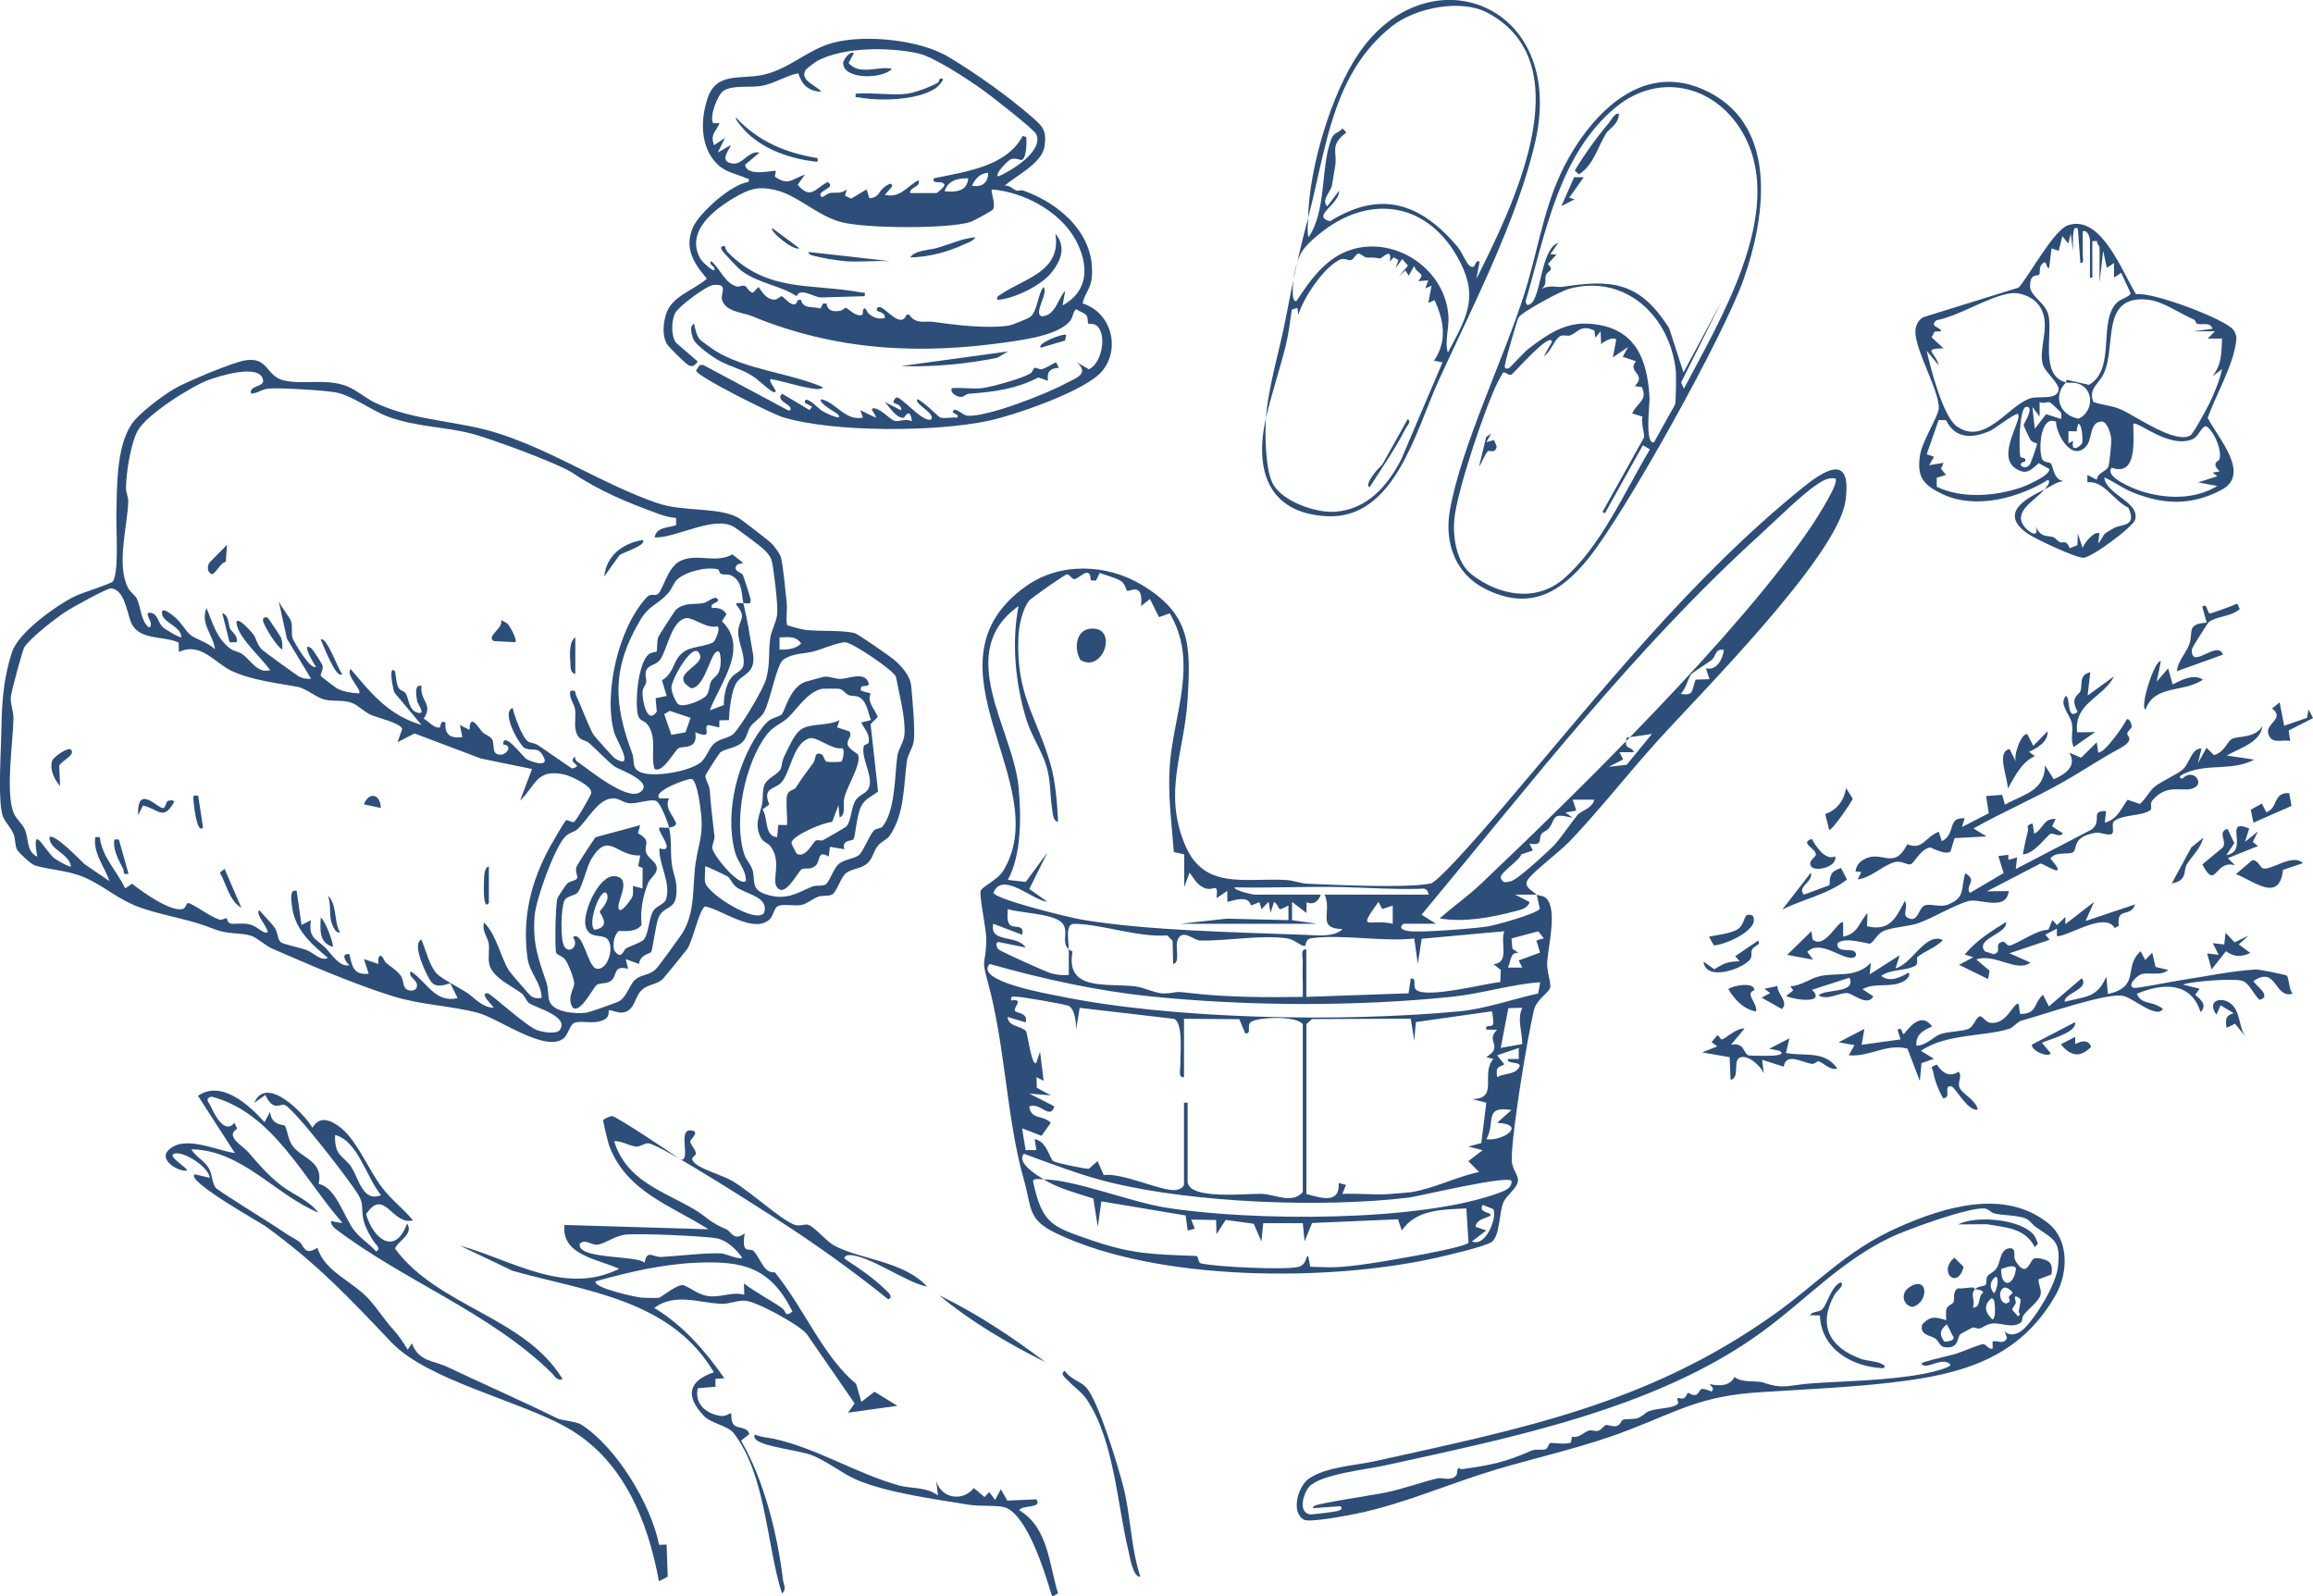 <svg width="442" height="305" viewBox="0 0 442 305" fill="none" xmlns="http://www.w3.org/2000/svg">
<g clip-path="url(#clip0_1103_413)">
<path d="M390.673 93.557C390.967 93.184 392.015 92.103 391.363 91.702C385.675 95.188 377.525 97.397 371.222 94.433C367.528 92.69 366.241 91.152 366.912 86.921C367.344 84.236 370.486 79.417 370.496 77.972C370.514 74.383 365.819 66.731 366.03 63.133C366.085 62.173 366.673 60.98 367.583 60.597L385.758 54.949C387.926 52.469 392.456 43.931 395.222 43.027C401.543 40.958 405.559 52.031 408.187 56.226C411.32 55.704 425.608 61.11 426.857 63.123C427.556 64.242 427.381 64.922 427.17 66.115C426.416 70.338 423.357 75.735 421.877 79.836C423.862 83.751 430.248 90.621 424.459 93.641C418.671 96.661 413.497 96.428 407.727 94.163C405.577 93.315 404.153 92.122 402.122 91.236C402.398 94.489 408.931 95.897 408.021 99.28C407.654 100.651 399.853 106.458 398.162 106.579C396.784 106.681 388.974 102.99 387.568 102.03C381.926 98.162 386.888 95.384 390.637 93.557C389.056 95.561 384.361 97.77 386.961 100.781C387.862 101.834 389.745 102.934 389.029 100.539C390.012 102.925 391.197 102.179 392.474 102.692C392.787 102.822 393.118 103.344 393.687 103.624C394.147 103.848 394.863 103.018 395.497 104.761L396.986 104.183L397.059 101.937L397.969 104.724C398.245 103.764 400.321 101.312 401.185 101.937L400.955 103.792C401.58 103.298 401.755 102.394 402.324 101.89C402.407 101.816 403.951 100.912 404.052 100.865C405.559 100.119 408.389 100.669 406.726 97.015C403.896 95.72 402.085 91.786 398.888 92.159V90.761L400.698 91.674C400.735 90.276 402.618 90.136 402.94 89.046C403.096 88.514 403.482 84.758 403.455 84.078C403.418 83.108 402.811 80.824 401.791 80.563C399.21 80.442 399.926 83.779 398.704 85.215C396.03 88.347 392.98 83.239 392.888 80.563C389.617 79.184 389.488 87.116 390.407 87.974C390.857 88.393 391.638 88.309 391.886 88.552C392.401 89.064 392.346 91.618 394.303 91.926C392.879 92.131 391.877 92.951 390.628 93.557H390.673ZM394.799 73.079C394.799 73.079 394.67 72.687 395.102 72.603L399.173 73.544C404.493 70.543 400.772 61.194 404.658 57.708C405.292 57.139 407.001 56.701 407.157 56.039L405.347 52.124L403.978 53.056V50.26L402.6 51.192L401.902 47.939L401.213 53.989V47.24C401.213 47.063 400.634 46.522 400.744 46.075H399.834V53.056H399.375V45.842C399.375 45.544 398.952 43.782 397.997 44.211C397.951 45.674 398.052 47.165 397.997 48.638C397.978 49.207 398.346 50.372 397.546 50.26L397.078 43.745C395.736 42.43 396.223 47.576 396.159 47.93L395.7 44.677L395.24 46.532L394.101 45.143L393.412 47.93L392.043 47.464L391.574 51.192C390.903 51.425 391.271 49.347 390.196 50.484C389.571 51.146 389.929 52.218 389.654 52.516C389.396 52.786 387.889 52.124 387.935 54.744C387.963 56.636 390.977 57.857 391.482 60.374C392.226 64.065 389.828 71.839 394.799 73.069C392.171 75.772 393.687 79.417 397.225 80.004C399.954 78.727 400.248 74.672 397.427 73.423C396.352 72.948 395.553 73.265 394.79 73.069L394.799 73.079ZM368.189 67.029C368.897 70.375 371.313 79.603 373.923 81.458C379.289 85.28 383.745 77.506 387.944 76.126C389.571 75.595 392.915 76.499 393.384 74.617C393.706 73.321 390.683 71.093 390.315 69.49C389.525 66.041 392.355 61.39 389.304 57.941C388.174 56.664 385.941 55.797 384.242 56.039C379.951 56.664 374.465 60.364 370.018 61.203C368.612 62.536 370.735 62.34 370.937 63.291L369.669 63.375L369.127 64.475L371.396 66.554C367.206 66.684 369.871 67.243 370.477 69.816L368.189 67.029ZM419.415 61.157C416.75 60.001 413.314 57.596 410.594 57.279C401.295 56.198 404.474 65.985 402.04 71.335C401.093 73.414 398.989 74.234 400.046 76.826C401.883 77.441 403.62 77.487 405.458 78.317C408.104 79.51 415.684 84.898 418.56 83.211C419.167 82.856 421.767 77.991 422.263 76.965C423.2 75.017 424.165 72.64 424.634 70.524L422.787 71.913C424.661 69.453 424.45 67.57 424.625 64.699H421.877L423.246 63.31H419.121L422.787 62.834C422.419 61.455 420.857 62.145 419.902 61.884C419.534 61.781 419.525 61.212 419.406 61.166L419.415 61.157ZM393.77 78.755C393.696 78.634 391.868 76.919 391.73 76.882C391.234 76.704 390.37 77.236 389.755 76.807V79.603L388.376 77.748L388.836 81.934L391.004 79.147L393.88 80.069C393.862 79.631 394.009 79.174 393.77 78.764V78.755ZM389.277 84.739C389.231 84.674 388.404 84.637 387.963 83.984C387.816 83.761 386.704 81.374 386.704 81.225C386.704 81.039 388.891 77.646 387.219 77.739C385.813 77.823 385.785 85.96 386.061 87.209C386.18 87.722 387.274 87.172 386.989 88.207C385.069 88.533 386.925 90.146 387.926 88.701C388.046 88.533 389.378 84.907 389.258 84.739H389.277ZM385.62 79.128C385.289 78.746 381.108 81.98 380.291 82.334C376.964 83.77 373.675 83.975 371.865 80.274H370.459L368.18 86.799L369.568 87.284L368.649 88.897L371.405 88.44L370.918 89.568L371.865 90.761L370.091 91.292L370.11 93.017C374.915 95.347 381.384 94.834 386.337 93.11C387.338 92.756 391.877 90.807 391.592 89.605L389.598 88.505C388.027 89.857 387.246 90.835 385.216 89.549C381.393 87.135 386.529 80.144 385.629 79.119L385.62 79.128ZM397.905 84.6C397.997 84.311 397.96 80.908 397.105 80.992L396.811 82.428L395.268 82.39V84.721L396.187 84.245C395.58 86.743 397.721 85.224 397.914 84.6H397.905ZM424.055 87.881C424.772 86.38 423.145 82.428 421.638 81.468C420.766 81.272 420.187 83.397 419.011 83.91C414.545 85.867 408.361 80.274 407.654 81.001C407.663 84.199 408.444 91.096 403.528 89.381C402.03 91.152 407.819 93.417 409.023 93.809C413.801 95.365 419.351 95.524 423.715 92.867L420.049 92.178L423.715 91.003L422.805 90.313L424.174 90.08C422.447 88.43 423.945 88.123 424.055 87.89V87.881Z" fill="#2C4E79"/>
<path d="M116.959 213.26C117.731 213.298 128.518 220.447 130.044 221.594C132.231 221.957 129.235 215.442 132.24 216.038C133.82 216.355 131.771 217.781 131.891 218.182C132.111 218.909 132.8 219.552 132.966 220.279C133.149 221.062 131.394 221.044 132.883 222.358C134.188 223.514 138.056 224.576 139.94 225.676C143.358 227.671 148.908 232.807 151.627 233.963C152.895 234.504 153.704 233.758 154.549 234.084C155.753 234.541 157.876 237.169 159.392 237.999C164.307 240.684 172.706 240.954 177.144 245.838C173.285 245.204 165.759 239.63 162.139 239.845C161.762 239.863 161.119 240.245 161.441 240.572C164.023 242.249 166.954 244.226 169.141 246.397C169.609 246.863 170.868 247.842 169.738 248.29C164.225 243.843 158.39 239.584 152.519 235.641C148.779 233.124 126.405 218.676 123.869 218.471C123.18 218.415 122.27 219.189 121.554 219.105C120.093 218.918 118.834 217.996 117.355 218.061C119.734 225.695 126.699 227.596 132.561 231.036C135.235 232.602 135.41 233.488 138.736 234.876C139.774 235.305 140.16 237.3 142.301 235.687C141.63 239.91 143.284 238.39 143.955 239.006C145.241 240.199 145.921 243.452 148.071 243.116C153.943 250.471 157.251 259.14 163.609 264.453L164.601 267.883L167.11 265.944L171.484 268.638L162.047 269.952L163.315 268.181L154.136 254.88C152.702 253.146 144.561 248.653 142.32 248.541C140.831 248.467 139.315 249.212 137.854 249.147C133.342 248.933 128.987 247.013 125.018 249.93C130.485 253.221 134.767 258.114 138.414 263.371L136.724 263.483V264.993L133.342 265.273C132.644 268.349 135.07 270.26 137.872 270.586C138.589 270.67 139.609 270.008 139.701 270.036C139.802 270.073 139.636 271.555 140.169 272.199C140.895 273.075 142.806 272.543 143.192 274.044L141.612 275.284C146.013 282.871 148.568 293.153 149.624 301.896C149.735 302.772 150.405 303.732 149.422 304.478C146.445 295.101 146.381 281.809 140.169 273.82C139.094 272.441 135.878 272.003 134.528 270.586C130.917 266.83 131.486 263.903 136.411 262.225C128.16 248.29 112.007 246.77 97.995 242.855L87.86 238.018C97.746 240.721 107.955 247.665 118.31 242.455C114.433 240.628 107.22 239.891 107.863 234.075L135.391 234.904C128.224 230.346 119.725 227.736 116.427 218.965C116.215 218.406 115.186 214.248 115.278 214.015C115.333 213.885 116.528 213.27 116.932 213.288L116.959 213.26ZM141.805 240.311C140.693 238.726 138.92 237.03 137.009 236.638C134.767 236.191 121.159 235.575 119.155 235.976C117.152 236.377 115.848 237.505 114.304 237.831C113.11 238.083 111.989 236.666 110.812 237.626C110.004 240.739 121.93 239.817 123.18 241.317C123.639 238.651 124.705 240.283 126.424 240.189C129.897 240.003 134.859 239.36 137.918 239.518C138.442 239.546 141.704 240.87 141.814 240.311H141.805ZM151.434 250.62C147.189 242.044 141.823 240.935 133.195 241.289C126.589 241.56 120.157 243.079 113.799 244.85C113.348 246.118 121.48 247.87 122.61 247.973C122.904 248.001 125.799 248.066 125.964 247.991C126.534 247.749 129.639 245.195 130.696 245.614C132.185 246.202 133.646 247.646 135.934 247.721C138.221 247.796 140.087 246.808 142.218 247.423L142.172 245.251C144.497 247.05 146.932 248.206 149.505 250.014C150.249 250.536 149.937 251.841 151.434 250.611V250.62Z" fill="#2C4E79"/>
<path d="M50.518 214.491L51.621 212.44C51.777 215.115 54.285 214.91 54.414 215.087C54.928 215.814 54.993 217.809 55.985 219.068C57.841 221.435 61.838 221.901 60.892 226.254C64.144 226.814 65.66 232.425 67.654 235.072C68.858 236.675 70.576 237.635 71.853 239.136C72.984 238.689 71.697 237.682 71.311 237.076C68.141 232.117 69.933 231.25 68.711 228.734C67.645 226.534 55.985 211.564 54.377 211.135C53.513 210.902 52.199 212.44 50.711 209.243L48.598 210.734C50.849 205.347 58.007 212.673 59.716 215.488C61.121 213.065 63.373 214.09 65.164 215.535C68.279 218.052 70.457 223.598 73.02 226.944C74.941 229.451 77.017 230.859 78.91 233.199C74.95 234.243 73.434 226.776 69.961 232.015C71.348 236.89 75.602 240.003 77.78 233.795C79.232 235.846 75.685 237.365 75.51 238.633C83.707 249.744 100.338 251.627 107.514 263.548C106.374 263.921 105.952 262.868 105.309 262.244C93.391 250.667 77.155 244.776 63.961 234.709C63.501 234.364 62.628 232.854 63.915 233.488L65.458 233.702C57.887 225.089 52.144 212.589 40.411 209.551C39.014 209.979 39.905 210.548 40.291 211.443C41.063 213.205 43.029 216.821 44.794 214.556L45.327 215.693C42.901 217.157 46.401 218.937 47.486 220.205C49.14 222.144 51.106 224.474 53.679 226.487C55.958 228.277 59.026 229.312 60.837 231.726C52.512 228.24 46.199 219.757 36.57 219.618C37.443 221.137 39.069 221.724 39.961 223.346C40.594 224.502 40.493 225.909 41.173 226.916C41.605 227.559 52.172 233.972 54.138 235.389C54.901 235.939 56.297 236.666 57.088 237.207C58.172 237.943 58.025 240.115 60.671 238.437C61.985 243.023 67.48 244.831 70.622 248.411C72.552 250.601 73.48 252.26 75.143 254.05C76.181 255.169 77.109 256.586 77.9 257.9L78.726 256.716C79.976 260.202 82.999 260.034 85.324 261.134C92.077 264.35 99.446 267.566 106.558 271.061C107.284 271.416 110.188 271.677 110.987 272.18C117.685 276.374 124.393 287.364 125.946 295.203L127.379 295.157L127.6 301.272L125.918 302.166C123.768 290.412 118.981 278.751 108.212 272.73C98.978 267.566 81.685 263.754 74.766 256.474C66.515 247.777 60.671 241.56 50.757 234.336C49.939 233.739 35.357 225.592 37.213 224.39L40.089 225.07C39.823 222.973 35.458 220.242 33.703 220.391C31.259 220.596 35.752 223.001 35.761 223.691C34.062 223.952 30.368 221.668 32.114 219.86C35.127 216.719 41.293 219.86 44.886 220.335L37.838 209.401C42.285 206.316 47.569 211.117 50.536 214.416L50.518 214.491ZM72.809 228.37C69.997 224.977 68.38 217.996 64.034 216.886C63.887 221.062 65.67 220.811 67.121 222.992C68.573 225.173 69.299 229.806 72.809 228.379V228.37Z" fill="#2C4E79"/>
<path d="M147.704 274.892C156.332 276.813 163.37 281.483 171.768 283.85C174.093 284.503 177.006 284.074 179.248 285.78L178.908 283.03C179.992 286.488 184.035 286.917 186.093 284.353L188.142 286.069L189.033 285.118L190.154 286.628L191.257 284.577L192.488 286.749L198.029 286.507C199.288 288.315 195.272 287.523 194.767 288.595C200.289 291.866 200.445 298.82 202.182 304.469C201.199 304.944 201.171 305.494 200.804 304.273C199.517 300.013 196.43 290.142 192.406 288.185C191.092 287.541 187.233 287.886 185.34 287.569C178.816 286.488 169.49 285.286 163.563 282.713C160.871 281.548 157.894 279.096 155.036 278.034C152.666 277.157 146.188 276.505 144.516 275.163C144.277 274.967 143.882 274.296 144.35 274.165C145.416 274.631 146.574 274.659 147.686 274.911L147.704 274.892Z" fill="#2C4E79"/>
<path d="M217.913 301.281C216.534 301.467 215.919 297.524 215.662 296.462C213.511 287.551 212.887 275.237 207.732 267.519C206.648 265.897 205.251 265.096 204.121 263.856C203.661 263.353 202.366 262.449 203.514 261.973C204.452 263.511 206.363 263.875 207.53 265.096C209.864 267.547 213.64 280.112 214.66 284.083C216.093 289.695 216.075 295.735 217.913 301.272V301.281Z" fill="#2C4E79"/>
<path d="M199.756 260.286C192.69 256.763 185.588 252.605 179.496 247.535C186.663 250.983 193.416 255.476 199.756 260.286Z" fill="#2C4E79"/>
<path d="M379.721 170.318L383.856 170.28C383.396 174.26 378.15 171.585 376.147 172.182C373.197 173.058 369.513 175.36 366.609 176.395C364.643 177.094 361.298 177.159 359.699 178.026C358.679 178.576 358.018 180.058 357.384 180.31C356.989 180.468 352.597 178.884 351.145 180.254C350.851 182.128 353.552 181.214 354.324 181.783C354.949 182.239 354.719 182.976 353.929 183.032C351.733 183.19 347.837 179.499 345.365 181.876L346.486 183.395L341.515 182.463L346.156 177.952L346.367 179.518C348.719 181.484 351.062 176.013 352.202 176.209L352.229 178.996C355.188 178.315 355.179 176.283 356.869 174.484L356.768 176.992C361.151 178.036 362.254 175.444 364.009 172.163C364.863 173.627 362.878 175.276 365.442 175.64C366.673 175.332 366.756 173.617 367.62 173.123C368.75 172.471 370.56 173.533 372.315 172.825C375.687 171.464 374.64 169.758 375.559 166.869C378.039 168.369 375.411 169.18 376.422 170.634L382.882 166.831L381.871 163.588L383.773 163.345L383.791 164.333L385.454 163.83L385.206 166.058L399.724 158.498C401.847 156.792 399.265 154.919 402.462 154.984L402.214 157.212C404.677 156.503 405.228 154.658 406.569 152.822L408.922 153.633C410.006 152.719 410.695 151.209 411.743 150.333C412.909 149.363 416.107 147.965 417.154 146.996C418.459 145.793 418.818 142.922 420.683 143.034L420.021 145.831L421.657 142.885L423.063 144.293C425.13 143.696 425.507 141.841 426.472 141.226C427.51 140.564 430.891 141.207 432.361 138.719C431.893 141.972 427.896 142.96 425.525 144.377L430.763 145.16C426.554 147.378 422.089 145.877 417.834 147.639C417.384 147.825 415.749 148.515 417.026 148.795C419.001 146.819 420.885 149.252 419.718 150.258C417.825 151.889 414.426 149.224 411.292 152.961C410.778 153.567 411.311 154.509 410.925 154.807C409.326 156.009 405.55 155.581 403.96 156.96C403.418 157.426 404.061 158.89 403.611 159.3C403.032 159.822 401.415 158.983 400.459 159.132C395.819 159.896 397.078 162.264 396.122 162.87C395.332 163.373 392.879 162.646 391.804 164.026C395.791 168.658 390.278 164.818 389.883 165.023L379.73 170.299L379.721 170.318Z" fill="#2C4E79"/>
<path d="M356.272 196.585L355.748 199.651L363.182 198.617L362.621 196.79C363.476 196.044 363.457 197.554 363.724 197.61C364.064 197.685 366.728 192.754 369.218 196.156C367.528 196.846 366.003 197.759 366.223 199.819C368.088 199.801 369.558 198.039 370.817 197.61C372.398 197.069 375.035 197.116 376.156 196.603C377.212 196.119 377.442 194.674 378.26 194.226C378.692 193.993 379.427 195.28 380.208 195.42C383.479 195.998 384.683 191.561 385.73 191.803L386.015 193.751C389.341 193.779 388.551 191.756 390.398 190.079L391.528 192.306L397.813 186.928C399.384 189.053 394.349 189.771 394.551 191.43C398.291 190.423 400.799 190.787 402.499 186.602L402.811 189.948C409.207 188.494 405.651 184.71 409.069 181.773L409.923 183.451L411.283 182.044L411.908 184.765L414.343 185.362C412.836 186.63 410.429 185.642 409.023 186.229C408.453 186.462 406.331 188.298 407.755 188.783C408.187 188.932 415.252 187.525 416.704 187.31C421.133 186.658 426.545 185.502 431.103 185.259C431.672 185.231 436.698 186.238 436.946 186.406C437.461 186.76 437.36 189.137 438.113 189.883C434.567 190.899 435.155 184.467 430.652 187.441C430.469 187.925 434.456 190.367 431.792 191.057C430.68 190.097 429.89 187.972 428.585 187.45C427.179 186.891 419.011 187.469 417.145 188.14L420.324 188.941L419.498 190.106C420.563 191.011 421.831 192.027 420.517 193.406C418.634 187.459 413.13 187.888 408.343 189.901C409.069 191.803 410.916 191.402 412.404 192.213C413.286 192.698 413.792 192.866 412.514 193.35C410.125 193.332 407.167 190.321 405.255 190.237C401.332 190.069 390.6 193.863 386.281 195.037C385.482 195.252 384.811 196.314 383.92 196.603C379.381 198.067 371.754 197.517 367.078 200.807L369.568 202.327L367.188 203.147L366.866 206.558L364.505 200.379C360.434 199.353 357.218 202.028 353.295 201.656L354.379 199.707L351.347 199.176L356.281 196.603L356.272 196.585Z" fill="#2C4E79"/>
<path d="M407.341 138.952C407.314 139.203 406.579 139.66 406.496 140.21C406.432 140.676 408.159 141.347 404.998 143.062C401.111 145.169 398.125 147.22 394.441 149.326C388.808 152.542 382.771 155.115 377.121 158.312L379.611 159.831L373.509 160.157L372.738 162.693C371.782 163.522 368.989 161.873 368.759 161.938C366.655 162.553 365.911 164.921 365.084 165.154C364.404 165.349 363.375 164.361 362.006 164.762C359.644 165.443 357.549 167.745 355.004 168.043L355.684 166.645L354.581 166.514C354.756 165.377 355.188 164.809 356.171 164.24C359.617 162.264 361.84 166.496 364.486 161.323C367.418 162.525 367.822 159.98 370.496 158.936L371.075 160.745C373.877 159.328 371.993 156.112 375.439 156.373L374.906 158.041L380.042 155.404L379.537 152.113L382.597 151.889L383.13 153.763C386.741 151.722 390.738 151.2 390.784 146.269L392.456 148.907C394.634 147.947 396.949 146.455 395.451 143.845L397.684 144.796L400.67 141.841L400.964 143.789C402.122 144.022 405.788 138.737 406.422 137.442C407.001 137.255 407.387 138.486 407.341 138.942V138.952Z" fill="#2C4E79"/>
<path d="M383.369 176.162C383.626 178.539 377.323 179.35 379.298 181.792L380.952 182.333C382.891 181.885 380.667 180.347 382.854 179.918C383.24 180.077 383.571 180.785 384.03 180.683C385.647 180.329 389.111 177.681 391.436 177.663L392.19 175.789L393.081 176.777L394.68 175.202V176.6L400.156 172.35L398.539 175.994L408.021 172.816C407.102 175.481 404.41 173.179 404.888 176.908L404.079 177.327C402.269 174.027 394.56 179.322 393.053 178.846V177.458L390.848 178.604L391.684 179.583L383.993 182.156L388.009 183.945C385.399 185.931 381.108 182.081 377.663 183.339L380.199 185.502L379.914 187.096L374.364 184.365L377.093 182.929L375.448 182.398C377.764 179.611 380.346 178.073 383.378 176.162H383.369Z" fill="#2C4E79"/>
<path d="M357.522 183.982L357.274 186.21L363.025 182.519L362.226 185.036C365.414 184.243 367.895 178.082 371.268 179.629C370.018 181.046 367.647 181.82 366.444 182.864C366.021 183.237 366.857 184.094 365.865 184.616C364.091 185.539 361.271 185.185 359.479 186.481C361.105 187.786 363.182 186.751 364.707 185.865C365.24 186.481 364.137 187.329 363.724 187.543C361.197 188.876 358.385 187.655 355.914 189.025L357.99 190.405C356.842 192.427 354.085 189.855 353.038 189.771C351.457 189.64 349.344 191.225 347.515 190.228C348.627 188.904 354.839 189.929 353.414 186.825L346.266 189.137C349.05 191.887 342.875 191.104 341.313 190.312L342.682 189.249L342.122 188.466C344.217 188.373 345.871 186.956 347.773 186.536C351.044 185.8 354.609 186.956 357.512 183.992L357.522 183.982Z" fill="#2C4E79"/>
<path d="M329.038 198.635C329.479 198.635 331.959 196.314 333.374 196.547L330.783 199.633C333.338 199.204 333.053 201.003 334.027 201.646C334.229 201.777 338.143 201.777 338.823 201.721C339.31 201.683 341.322 201.525 340.036 200.789L338.097 200.406L341.938 198.412L341.286 201.208C344.906 201.917 348.737 200.667 351.09 204.191C349.739 204.638 348.269 202.951 347.46 202.783C347.258 202.737 346.808 203.399 346.146 203.287C344.318 202.988 341.267 201.059 340.863 203.827L336.737 202.522L337.05 205.17C336.535 203.697 333.871 201.32 332.382 202.15C331.132 202.849 332.529 205.897 330.71 206.363L330.526 202.019L325.279 201.106L328.165 199.95L327.062 199.148L328.146 197.852C328.302 197.703 328.881 198.654 329.028 198.654L329.038 198.635Z" fill="#2C4E79"/>
<path d="M399.439 128.437L398.934 132.911L403.997 129.23C401.893 133.377 396.278 134.3 396.931 139.93L400.376 139.893L396.278 142.736C395.543 141.319 396.251 139.735 395.911 138.206C395.516 136.416 393.366 134.543 394.799 132.967C395.681 133.387 394.882 137.768 397.032 136.025C395.451 133.163 397.243 132.921 397.556 132.035C398.024 130.702 397.16 129.043 399.448 128.447L399.439 128.437Z" fill="#2C4E79"/>
<path d="M425.663 158.377L426.959 161.117L425.442 163.411C430.018 162.572 424.634 156.121 429.807 158.33L429.008 160.856L431.47 158.88L430.496 160.894L431.488 161.667L425.727 163.979L427.115 165.359C423.145 164.156 423.55 170.327 420.857 165.182L424.744 161.956C425.691 160.735 423.596 159.057 425.672 158.377H425.663Z" fill="#2C4E79"/>
<path d="M432.416 165.927C433.896 166.449 438.141 162.972 440.061 164.939L436.266 166.216C435.577 172.573 430.79 168.407 427.271 167.027L430.367 164.399C431.415 164.193 431.847 165.722 432.426 165.927H432.416Z" fill="#2C4E79"/>
<path d="M387.412 140.303L388.551 142.531L391.28 139.716C391.399 141.757 389.36 142.922 387.733 143.668L388.845 144.488C386.263 145.654 385.032 148.375 383.672 150.696C383.69 148.59 381.412 143.622 384.021 143.146L385.261 145.644C384.637 144.507 386.291 139.94 387.421 140.303H387.412Z" fill="#2C4E79"/>
<path d="M412.928 126.34L412.138 130.255L414.315 127.72L415.179 130.786C416.787 129.966 419.259 128.661 420.959 129.882C417.2 132.436 411.715 130.758 409.997 135.596C408.83 135.186 411.733 126.004 412.937 126.34H412.928Z" fill="#2C4E79"/>
<path d="M346.045 166.757C346.551 168.612 343.335 169.329 344.704 170.961L349.61 169.143C349.684 167.232 349.803 166.533 351.816 165.862L352.946 168.08C349.197 170.961 344.741 171.725 340.587 173.804L346.036 166.766L346.045 166.757Z" fill="#2C4E79"/>
<path d="M422.236 117.214C422.429 117.345 426.031 115.91 426.619 115.732C427.593 115.434 427.372 114.847 427.997 116.385C426.444 117.83 423.568 117.736 422.135 118.846C421.859 119.06 418.873 123.758 418.854 124.075C418.606 128.251 423.807 122.108 424.781 125.1L415.988 128.26C416.144 126.396 417.632 124.951 418.321 123.217C419.231 120.915 417.651 119.209 421.684 118.986L420.839 115.91C421.795 115.21 421.684 116.823 422.245 117.224L422.236 117.214Z" fill="#2C4E79"/>
<path d="M370.119 203.436C371.194 205.039 372.49 205.934 374.281 204.787C375.053 205.785 374.006 206.792 374.456 207.826C375.007 209.085 377.598 210.194 377.929 212.021C376.064 212.496 373.629 207.742 372.921 207.602C371.194 207.258 373.068 209.914 371.295 209.849C370.45 208.339 369.724 206.521 369.421 204.825C369.264 203.911 368.603 204.014 370.119 203.436Z" fill="#2C4E79"/>
<path d="M435.623 134.216L436.496 138.681L440.851 137.171L441.155 135.559L442.009 137.218L437.351 139.595L437.645 141.599C436.028 141.226 434.098 142.363 433.455 140.191C432.876 138.234 436.753 137.292 434.171 135.391L435.632 134.216H435.623Z" fill="#2C4E79"/>
<path d="M427.023 180.068L429.724 178.763L427.813 180.459L430.028 182.109C428.217 182.929 426.949 182.892 425.369 181.764L422.622 185.259L421.767 182.193L423.972 182.454L422.851 180.226L425.038 180.487L425.295 178.25L427.014 180.068H427.023Z" fill="#2C4E79"/>
<path d="M388.422 157.37L388.716 159.318C390.545 158.377 390.379 156.382 392.824 156.494L392.144 157.902L394.229 159.263C393.421 160.12 392.465 159.076 391.85 159.337C391.133 159.654 388.67 163.271 386.548 163.252C386.814 161.761 387.163 160.195 387.531 158.731C387.669 158.181 386.961 157.678 388.422 157.37Z" fill="#2C4E79"/>
<path d="M432.223 153.549L433.078 155.226C435.495 154.248 434.245 151.451 437.452 151.545L437.893 154.005L430.616 157.203L430.11 154.723L432.233 153.549H432.223Z" fill="#2C4E79"/>
<path d="M327.448 180.58L326.593 178.986C328.109 178.669 330.554 178.399 331.858 177.691C333.852 176.609 332.842 174.046 334.955 174.997C336.554 177.98 328.174 181.028 327.448 180.59V180.58Z" fill="#2C4E79"/>
<path d="M332.419 183.675L331.592 182.715L335.966 179.741C336.59 180.617 335.194 180.664 334.799 181.466C334.532 181.997 334.9 182.696 334.449 183.311C333.126 185.129 325.941 187.655 325.537 183.759L327.604 185.213C329.524 184.01 330.186 183.768 332.419 183.684V183.675Z" fill="#2C4E79"/>
<path d="M335.212 189.24C333.31 189.883 335.975 191.738 335.552 193.294C332.998 192.735 331.601 191.104 330.269 189.025C331.022 188.326 335.433 187.525 335.212 189.249V189.24Z" fill="#2C4E79"/>
<path d="M354.039 152.635C354.012 153.008 350.079 158.759 349.546 158.591L348.793 155.562C351.081 154.732 352.385 152.961 352.78 150.585L354.039 152.626V152.635Z" fill="#2C4E79"/>
<path d="M346.247 160.316C347.028 161.826 348.829 164.492 350.695 163.644C351.145 165.657 346.992 166.617 346.165 165.629C345.31 164.622 346.973 163.783 347.001 163.336C347.065 162.078 343.748 161.09 346.247 160.316Z" fill="#2C4E79"/>
<path d="M429.081 198.067L427.096 195.625L425.479 196.417C425.286 194.888 425.194 194.087 426.839 193.602L424.34 192.101L423.54 193.91C421.464 190.88 424.955 190.312 426.646 192.101C428.162 193.714 427.831 196.305 429.081 198.058V198.067Z" fill="#2C4E79"/>
<path d="M396.517 195.336C397.096 197.433 390.324 198.934 390.214 199.307L391.877 201.245C391.592 202.178 388.165 200.882 388.284 199.614L396.508 195.336H396.517Z" fill="#2C4E79"/>
<path d="M420.986 160.111C420.664 161.966 418.845 163.588 417.853 165.228C417.21 166.3 418.073 168.295 415.004 168.826L418.753 161.928L420.986 160.111Z" fill="#2C4E79"/>
<path d="M396.554 198.132V199.521C397.546 199.008 399.062 198.468 399.595 200.052C397.445 202.215 395.681 201.805 393.807 199.558L396.554 198.132Z" fill="#2C4E79"/>
<path d="M339.641 188.41C339.659 190.013 341.865 191.449 340.514 192.819L336.627 190.638L338.281 189.762L337.16 188.951L339.65 188.41H339.641Z" fill="#2C4E79"/>
<path d="M293.653 170.951C293.892 171.147 294.857 171.091 295.408 171.585C297.687 173.655 295.858 180.776 295.656 183.843C295.546 185.483 296.409 187.795 296.244 188.662C296.042 189.715 293.607 190.927 293.111 193.071C291.824 198.598 288.866 216.42 288.884 221.622C288.884 223.393 290.17 224.483 290.079 225.602C289.959 227.075 287.883 228.389 287.304 229.731C286.44 231.726 286.66 235.995 285.117 237.281C284.097 238.139 276.324 239.938 274.403 240.367C253.904 244.971 221.193 244.906 201.943 235.725C196.283 233.021 197.248 231.036 195.64 225.369C192.305 213.577 192.139 199.987 188.776 187.683C187.389 182.612 188.381 184.737 188.482 179.667C188.519 177.607 187.049 171.007 187.416 170.196C187.821 169.302 190.66 168.155 191.772 166.3C201.713 149.746 175.076 127.011 196.044 112.032C202.559 107.371 211.518 107.744 218.216 111.78C227.57 117.42 227.561 123.32 226.945 133.611C226.329 143.901 222.213 151.181 226.421 161.369C230.06 170.187 237.916 167.698 245.864 168.164C247.205 168.239 248.501 168.826 249.971 168.882C255.411 169.096 268.679 169.749 273.365 168.835C275.065 168.509 285.815 155.879 287.827 153.511C305.69 132.548 323.001 110.531 344.538 93.138C349.206 89.372 353.92 86.874 352.643 95.776C351.136 106.355 324.719 132.725 316.688 141.636C311.01 147.937 305.726 154.714 299.883 160.847C298.137 162.674 292.853 166.654 291.925 168.146C291.144 169.395 292.578 170.084 293.662 170.951H289.536L292.284 172.359C291.999 173.571 290.575 173.86 289.564 174.121C285.043 175.314 279.705 176.32 275.092 175.491C277.601 173.319 280.642 171.138 283.013 168.882C301.426 151.414 332.547 120.868 346.22 100.446C347.028 99.234 351.577 92.234 350.731 91.423C349.381 91.218 348.407 91.796 347.332 92.495C344.29 94.48 339.255 99.523 336.287 102.217C312.259 124.047 292.412 149.857 271.656 174.792L274.394 176.516H268.21C267.071 177.402 268.284 177.793 269.221 177.924C271.591 178.241 281.607 177.439 284.189 177.047C285.788 176.805 293.708 174.615 294.25 173.645L293.653 170.942V170.951ZM253.077 170.951H273.025C272.676 169.507 272.014 169.824 270.976 169.851C265.775 169.954 261.861 169.656 256.899 169.525C249.907 169.348 242.878 169.721 235.894 169.563C235.848 170.206 239.469 170.951 239.671 170.951H252.397C251.947 172.256 250.945 173.011 249.695 172.387L249.64 174.438L246.902 172.35V175.836L251.717 176.525H225.585L234.433 175.547L246.213 175.826V173.039C243.622 174.428 244.936 173.412 243.475 172.34L242.786 174.428L242.427 172.331L241.058 173.738L240.672 172.396L239.064 173.03C238.504 171.073 236.225 171.958 234.535 172.34V170.234L232.476 171.623C232.816 168.267 231.999 170.541 230.023 169.628C228.645 168.994 228.176 167.857 227.312 166.748L226.293 169.535V163.261L224.317 162.823C223.894 157.277 223.132 151.768 223.545 146.176C224.271 136.435 229.067 126.526 223.527 117.205L221.478 117.923L219.75 114.455L218.041 115.816C218.565 111.053 215.864 113.141 215.395 112.88C215.175 112.75 214.991 111.491 214.191 111.016C213.024 110.317 211.444 109.991 210.158 109.487L209.432 110.941L208.43 110.895C208.393 107.772 206.124 110.69 205.288 110.671C204.847 110.671 204.286 109.72 203.928 109.739C203.487 109.757 197.055 114.288 196.678 114.754C195.373 116.357 194.694 119.647 194.611 121.735C194.133 133.014 198.194 136.994 200.795 146.213C201.723 149.522 202.008 153.53 202.2 156.979C201.217 157.128 201.125 155.059 201.024 154.35C200.602 151.517 200.831 149.317 199.949 146.362C199.122 143.575 197.11 140.601 196.182 137.628C194.05 130.842 193.26 122.863 194.638 115.816C182.188 124.662 193.582 139.278 194.638 150.361C195.153 155.786 195.245 163.373 192.58 168.136L196.007 168.528L200.151 162.916L196.697 169.87L200.151 172.322C197.266 172.042 191.56 166.375 189.842 170.579C190.127 171.856 204.396 175.351 206.767 175.742C219.245 177.84 236.372 178.147 249.3 178.632C251.524 178.716 254.869 179.182 256.55 177.551C251.441 177.383 254.657 174.316 253.114 170.923L253.077 170.951ZM329.414 124.205C327.76 123.823 327.935 125.389 327.117 126.088C326.658 126.48 323.46 128.512 323.184 128.829C322.67 129.416 322.146 131.718 321.172 132.567C323.791 133.117 323.267 131.718 324.021 129.873L326.676 129.779L325.987 127.701C327.999 128.214 329.184 126.051 329.423 124.215L329.414 124.205ZM315.659 140.257L310.844 140.956C310.256 143.463 311.662 142.391 312.223 143.733H309.475L310.174 145.122L307.417 146.53L310.844 146.148L315.659 140.266V140.257ZM304.661 152.812H300.535L301.215 154.9L299.157 155.254L300.526 156.289C296.308 155.217 297.438 156.392 295.968 158.284C295.592 158.769 294.921 158.918 294.572 159.356C293.965 160.129 294.958 161.761 292.265 161.183L292.918 162.516L290.713 163.261C290.327 164.492 286.44 166.878 286.789 167.791C287.212 168.901 287.873 168.565 288.709 168.388C289.977 168.127 295.307 163.159 296.657 161.854C298.008 160.549 300.011 157.501 301.435 155.739C302.033 155.003 304.394 154.397 304.651 152.803L304.661 152.812ZM264.14 173.701L263.405 172.35C259.215 178.231 261.659 175.454 266.143 176.535V173.049L264.14 173.71V173.701ZM204.249 181.41C202.338 179.797 205.269 176.88 201.511 175.472C199.021 174.531 195.254 174.428 192.562 173.738C192.599 174.652 192.314 175.742 192.865 176.581C193.536 177.607 195.897 176.386 195.309 178.613L189.814 176.525C188.988 180.301 194.39 178.511 195.989 181.065L190.844 180.012C190.237 180.012 190.311 180.916 190.825 181.428C191.22 181.811 199.876 185.716 200.785 185.968C201.952 186.294 203.046 186.415 204.24 186.303C204.268 184.682 204.213 183.041 204.24 181.419L204.948 181.839C203.551 189.454 211.49 187.86 216.884 188.475C218.703 188.69 220.871 189.892 222.507 189.836C225.337 189.734 223.766 189.333 227.312 189.752C234.516 190.601 241.702 190.591 248.951 190.498C249.006 188.298 248.859 186.061 248.951 183.861C248.988 183.013 248.427 181.27 249.631 181.428V190.498L269.166 189.808L269.588 187.012C270.911 186.825 269.781 188.494 270.673 189.184C272.758 190.796 283.592 187.991 286.706 187.646L286.789 185.353L285.402 184.234C288.581 183.973 286.615 180.189 287.46 177.952L271.674 179.387L270.939 184.225L270.259 179.34C264.176 180.002 256.467 178.483 250.605 179.285C249.236 179.471 249.732 180.785 249.273 180.767C248.345 180.72 247.527 179.536 245.882 179.303C240.93 178.604 234.314 179.853 229.306 179.723C228.139 179.695 225.778 177.243 224.969 179.807C224.556 181.121 225.603 183.88 224.179 184.225L224.078 179.788L223.049 178.744C217.472 179.173 210.461 176.563 205.269 176.535C203.441 176.525 204.259 179.918 204.231 181.447L204.249 181.41ZM295.022 179.313L293.947 177.961L288.838 179.331L289.013 181.298L290.207 182.1C288.544 181.857 288.755 183.759 288.149 184.896H290.906L290.207 183.526L294.296 182.034L293.598 179.704L295.013 179.313H295.022ZM294.342 187.692C288.682 188.102 283.114 189.883 277.481 190.47C259.169 192.381 238.081 192.269 219.815 190.395C209.423 189.324 199.141 187.03 189.125 184.206C186.001 187.487 200.74 190.004 202.044 190.274C223.802 194.832 256.596 195.354 278.859 193.257C283.748 192.8 289.123 190.908 293.938 189.846L294.333 187.692H294.342ZM226.256 226.413V210.716H226.945V225.714C226.945 229.386 238.329 228.044 241.067 228.128C243.649 228.212 246.856 230.123 248.951 227.811V195.718C247.702 194.021 240.231 194.366 239.037 195.289C238.146 195.979 239.285 197.647 237.953 197.461L236.832 194.758L226.256 194.674V205.841C225.052 205.999 225.594 204.265 225.567 203.408C225.502 201.562 226.173 195.531 224.363 194.693L206.317 192.586L205.637 196.771C205.655 195.448 205.435 192.922 204.259 192.232C203.753 191.933 195.383 190.479 194.289 190.47C193.517 190.461 193.076 190.246 193.251 191.178C195.824 190.787 193.563 192.511 193.968 193.192C194.207 193.593 196.55 193.527 195.989 195.364L192.553 194.329C192.663 196.24 195.125 195.96 196.081 197.069C196.32 197.34 197.202 204.191 198.056 203.044L198.746 200.956L199.435 206.54L198.075 205.831L198.121 207.863L200.813 209.318L196.687 208.973L201.493 211.424C200.62 214.09 198.847 210.585 196.678 211.424C197.064 214.071 199.196 212.962 200.804 214.547L199.03 217.045L195.309 215.6L195.989 219.776H198.056L197.707 217.688C200.06 218.033 200.583 221.463 201.291 221.892C201.842 222.227 207.227 223.383 208.063 223.346L209.744 221.873L210.902 224.539C214.513 224.073 221.827 227.615 224.602 227.419C225.254 227.373 226.1 226.963 226.265 226.394L226.256 226.413ZM290.906 192.577L288.232 192.651L286.78 200.239L290.887 199.512C290.915 197.181 289.849 194.776 290.906 192.577ZM249.64 195.718V228.156C252.452 228.92 256.035 230.151 255.833 226.059L257.212 226.422L256.513 228.146C259.371 228.007 262.293 228.342 265.15 228.193C265.711 228.165 269.386 227.858 269.625 227.82C274.118 227.084 278.216 224.893 282.645 223.961L280.587 221.883L283.334 219.785L280.587 219.096L283.068 218.424L284.023 210.716L281.276 210.026C286.559 210.035 282.838 205.076 285.383 202.364L284.023 202C287.487 199.81 283.72 199.092 286.082 196.771L284.023 196.753C283.739 195.569 285.181 196.482 285.365 195.615C285.392 195.504 285.245 193.266 285.043 193.257L270.562 195.308L270.259 198.841L269.579 194.655L250.715 194.739L249.631 195.709L249.64 195.718ZM290.226 202.336V200.248L286.1 201.656L287.469 203.399C286.036 204.06 285.861 204.014 286.1 205.841C287.193 205.16 289.04 205.3 289.886 204.461C291.824 202.541 287.717 203.548 288.158 202.364H290.226V202.336ZM288.838 212.114C283.426 211.294 285.889 214.351 284.033 217.688C287.184 218.135 291.935 214.864 286.082 214.556L288.838 212.114ZM199.444 225.369C205.269 225.415 216.02 229.666 222.681 230.747C238.807 233.357 271.582 233.618 286.789 227.82C287.699 227.475 288.939 226.925 288.847 225.723C288.875 224.343 270.838 228.65 269.23 228.846C252.755 230.822 228.342 229.88 212.253 225.975C206.611 224.604 201.116 222.47 195.667 220.475C194.179 222.162 198.066 224.52 199.444 225.369C198.856 225.369 197.542 225.061 197.395 225.704C199.177 234.028 201.135 234.401 208.393 236.936C216.259 239.677 220.412 239.695 228.626 240.003C229.031 240.022 228.939 241.28 229.472 241.411C232.348 242.11 245.248 242.688 247.94 242.128C249.852 241.737 249.392 239.984 249.989 240.012L250.375 242.063C252.287 242.11 254.262 242.24 256.173 242.1C260.372 241.793 266.428 240.693 270.498 239.956C271.885 239.705 280.32 238.148 280.624 237.458L280.21 230.915C275.745 231.157 270.691 231.036 267.87 235.128L267.153 232.994L250.725 233.702L249.3 237.225L248.96 233.739H241.389L241.049 237.235L239.579 233.842L234.222 233.115L232.467 235.836L232.394 233.124L227.643 233.059L228.323 234.802L226.963 235.147L226.568 232.266L210.461 229.563L209.781 234.448L208.926 229.032C205.628 227.951 202.283 227.112 199.453 225.378L199.444 225.369ZM285.328 231.036L283.353 230.244C282.287 231.866 285.503 231.633 284.713 232.332C284.262 232.733 282.094 232.928 281.965 234.429L284.023 235.128L281.276 237.225C284.079 238.437 286.238 232.127 285.328 231.045V231.036Z" fill="#2C4E79"/>
<path d="M206.491 126.135C205.205 124.131 205.545 120.514 208.191 120.16C213.851 119.405 210.957 128.736 206.491 126.135Z" fill="#2C4E79"/>
<path d="M325.224 16.983C339.871 23.229 337.574 40.846 333.237 53.252C329.46 64.065 310.633 97.957 303.457 106.803C298.027 113.495 292.1 116.692 283.803 112.526C278.134 109.683 275.984 103.736 277.049 97.612C279.19 85.289 287.368 68.623 291.328 56.03C294.397 46.261 295.206 37.248 300.912 28.253C306.305 19.761 314.832 12.546 325.224 16.983ZM321.779 74.281C328.587 61.306 341.056 40.883 333.466 26.193C328.44 16.461 317.313 13.497 308.823 20.451C297.907 29.39 295.307 44.695 291.549 57.54C291.631 58.248 291.843 58.472 292.477 58.071C294.517 56.776 294.425 47.538 297.778 46.401L296.253 48.592L297.429 48.638L295.803 50.428C297.117 51.863 295.766 51.602 295.417 52.6C295.123 53.42 295.821 54.492 294.259 55.415C295.959 54.287 297.503 54.967 298.514 54.818C307.849 53.392 313.289 53.69 318.976 62.751L321.705 71.177L328.992 57.587L321.255 73.079L321.788 74.29L321.779 74.281ZM316.082 84.497L320.097 77.301C320.253 77.031 320.327 71.699 320.253 70.99C319.188 60.402 310.56 52.264 299.791 55.2C298.247 55.62 290.823 59.6 290.161 60.691C289.932 61.063 287.827 68.409 287.699 69.182C287.598 69.769 287.221 70.674 288.305 70.375C288.562 70.301 291.2 67.318 292.109 66.628C295.592 63.972 298.973 61.585 303.54 61.856C312.397 62.368 314.869 68.427 315.227 76.322C315.255 76.826 314.263 85.149 316.091 84.497H316.082ZM313.932 85.094L306.682 98.087L306.223 97.826L314.125 83.667C314.41 83.164 313.463 80.535 313.886 79.613L311.892 79.016C312.93 76.798 314.915 76.537 313.739 73.955L312.397 73.787C314.777 71.354 310.89 71.242 312.609 69.033L310.091 68.175L311.12 66.311L308.198 68.306L308.841 64.997C308.639 64.111 306.25 65.295 305.975 65.799L305.864 63.291L304.863 64.549L304.688 63.179C302.134 61.94 301.573 63.468 300.103 64.074C299.552 64.298 298.624 63.888 298.045 64.288C296.942 65.053 296.354 67.225 295.022 68.082L296.575 65.305C296.281 63.282 289.325 71.27 288.902 71.54C288.268 71.941 287.607 70.841 287.166 71.27C286.844 71.895 286.468 72.491 286.155 73.125C283.693 78.14 278.382 93.911 277.904 99.318C277.601 102.767 278.373 107.53 281.193 109.739C286.376 113.803 293.487 115.145 298.734 110.662C305.938 104.491 310.458 93.902 315.301 85.867L313.932 85.084V85.094Z" fill="#2C4E79"/>
<path d="M241.913 79.902C241.692 82.959 241.793 90.043 243.328 92.616C245.267 95.878 251.441 98.041 255.098 97.789C261.199 97.37 265.141 92.933 267.806 87.694L275.653 69.247L274.026 68.93C276.618 65.146 275.901 61.212 274.137 57.353L272.942 57.885L273.567 54.576L272.372 55.116L272.924 53.578L271.04 53.728C272.492 51.966 270.838 52.562 270.241 50.819L269.193 52.674L268.55 51.677L267.31 52.814L269.055 50.763L267.953 49.505L266.685 51.23L267.236 49.691L266.317 49.179L265.564 49.98C266.143 47.035 264.094 49.403 263.689 49.393C263.083 49.375 263.175 49.151 261.31 49.225C260.694 49.253 260.051 48.424 259.573 48.452C259.15 48.48 258.7 49.477 258.259 49.663C257.598 49.934 256.973 49.123 255.861 49.701C252.829 51.295 249.107 56.869 248.097 60.159L247.931 58.845L246.847 59.162C246.525 61.492 246.241 63.85 245.671 66.134C244.541 70.711 242.951 75.325 241.913 79.911C242.345 73.917 244.458 67.215 245.653 61.054C247.077 53.662 248.023 49.039 249.98 41.638C249.953 42.859 249.751 44.136 250.035 45.339C253.555 40.389 252.314 31.711 254.464 26.435C254.933 25.288 255.852 25.41 256.513 24.543L257.294 25.307C253.94 27.833 255.64 29.073 255.135 31.776C254.914 32.932 254.694 34.656 254.51 35.477C254.216 36.809 252.452 38.17 253.619 39.438L255.888 36.455C255.99 39.093 250.44 41.321 254.17 42.272C263.745 36.343 271.316 38.664 278.501 47.119C279.374 48.144 280.137 50.241 280.826 50.773C282.112 51.779 281.745 49.356 282.746 50.027L282.112 53.336C288.719 40.063 302.795 12.257 284.226 2.424C279.117 -0.28 270.434 1.51 266.014 4.996C254.455 14.14 253.454 28.486 249.971 41.619C250.164 32.168 254.363 17.915 259.702 10.132C272.97 -9.219 299.285 0.634 293.423 26.864C290.097 41.731 281.239 58.901 274.89 72.771C270.535 82.297 266.51 99.43 253.398 98.637C242.097 97.957 239.735 89.521 241.913 79.883V79.902ZM276.682 67.383C280.1 60.905 282.581 57.037 279.034 50.092C273.089 38.459 261.539 36.8 251.846 44.928C248.859 47.436 248.17 48.405 247.334 52.348C247.233 52.833 246.498 57.987 247.757 57.512C250.449 53.392 253.49 49.123 258.379 47.66C266.832 45.124 276.287 51.556 276.792 60.513C276.921 62.769 276.039 65.249 276.682 67.392V67.383Z" fill="#2C4E79"/>
<path d="M301.72 33.333L300.939 32.578C302.814 29.446 305.001 26.388 307.362 23.601C307.821 23.061 308.667 21.383 309.374 21.793C309.273 23.825 307.5 24.543 306.93 25.475C305.239 28.243 304.504 31.562 301.72 33.323V33.333Z" fill="#2C4E79"/>
<path d="M299.855 37.798L300.903 38.087L298.367 39.382L300.82 33.855L302.639 33.873L299.855 37.798Z" fill="#2C4E79"/>
<path d="M284.06 84.488L285.494 84.087L286.008 85.308C285.751 86.855 284.566 85.923 284.29 86.249C283.601 87.042 283.27 88.3 282.636 89.176L283.996 83.509L284.961 82.856L284.051 84.478L284.06 84.488Z" fill="#2C4E79"/>
<path d="M268.982 80.116C269.846 80.47 268.835 81.412 268.532 81.999C266.547 85.932 264.057 89.409 261.723 93.11C260.905 92.774 262.127 91.171 262.421 90.724C262.964 89.903 264.066 88.924 264.186 88.71L268.982 80.125V80.116Z" fill="#2C4E79"/>
<path d="M150.396 119.414C150.506 119.591 153.29 120.29 153.832 120.356C156.525 120.701 160.843 120.356 163.315 120.98C163.912 121.129 169.618 125.1 170.5 125.79C171.998 126.964 173.918 129.006 174.111 130.982C174.341 133.312 174.902 139.502 174.626 141.543C174.433 142.969 173.505 144.088 173.321 145.337C172.641 149.895 172.944 155.422 170.022 159.682C169.49 160.465 168.433 160.782 167.771 161.593C166.972 162.562 166.807 163.914 165.906 164.827C164.629 166.123 162.718 165.899 161.56 166.943C160.659 167.754 159.823 170.485 159.052 170.914C158.28 171.343 157.168 171.035 156.286 171.371C155.275 171.753 154.2 172.704 153.217 172.909C151.793 173.198 149.937 172.704 148.806 173.086C147.888 173.394 147.796 174.969 147.152 175.603C144.093 178.613 137.927 173.757 134.73 173.207C133.59 173.813 132.396 179.881 131.284 181.391C130.815 182.034 126.791 187.003 126.488 187.236C125.174 188.252 123.722 188.074 122.537 189.277C121.177 190.656 121.305 193.285 118.843 193.499C118.108 193.565 116.463 192.931 116.371 193.033C116.142 193.285 116.895 194.767 114.194 195.252C112.769 195.504 110.877 195.065 109.783 195.438C108.91 195.737 108.607 197.685 107.679 198.43C104.233 201.217 95.238 194.571 91.314 193.537C86.197 192.185 80.417 192.027 75.134 190.386C67.737 188.093 59.127 184.374 51.997 181.261C50.748 180.711 49.002 179.117 47.982 178.809C45.813 178.157 43.59 178.604 40.962 177.551C36.083 175.593 32.297 175.239 27.391 173.627C22.484 172.014 20.132 169.329 15.914 167.568C12.891 166.309 9.345 166.207 6.616 165.359C5.936 165.144 3.51 162.898 3.225 162.283C2.802 161.378 2.977 160.195 2.545 159.253C2.003 158.088 1.047 157.156 0.597 156.112C-0.414 153.782 0.129 144.731 0.202 141.571C0.358 135.372 0.358 130.665 2.297 124.616C3.51 120.84 10.778 115.686 14.279 113.952C15.547 113.318 21.225 111.575 21.565 111.1C22.778 109.413 22.162 100.912 22.236 98.283C22.374 93.166 22.181 85.625 25.084 81.151C26.462 79.025 31.158 75.53 33.409 74.234C35.651 72.939 44.637 69.173 46.925 68.847C51.418 68.194 50.748 71.951 54.359 72.724C57.97 73.498 61.682 72.417 65.504 73.526C67.856 74.206 69.685 76.024 71.734 76.984C79.379 80.573 87.74 80.312 95.679 82.959C106.485 86.566 115.021 92.429 125.431 96.083C130.521 97.873 137.128 96.829 141.015 98.898C141.741 99.29 146.932 103.307 147.529 103.932C148.016 104.444 149.027 105.796 149.202 106.42C149.679 108.08 150.065 112.945 150.323 115.061C150.497 116.497 150.148 117.988 150.387 119.414H150.396ZM142.071 115.285C141.685 113.719 141.933 111.295 140.041 110.13C139.131 109.562 138.414 109.907 137.817 109.674C137.404 109.515 137.477 108.863 137.155 108.788C134.941 108.247 131.036 109.236 129.345 110.774C128.822 111.258 128.325 112.647 127.609 113.43C125.642 115.574 124.053 115.649 122.408 118.398C116.913 127.598 117.217 134.412 120.837 144.032C121.388 145.495 120.423 147.173 123.116 147.779C125.808 148.385 131.495 147.415 133.802 145.775C134.923 144.973 135.456 142.932 136.531 142.028C137.606 141.123 139.241 141.058 140.096 140.285C141.538 138.98 145.885 131.7 146.417 129.705C147.189 126.815 146.822 124.765 147.171 122.089C147.391 120.393 148.347 118.92 148.512 117.392C148.696 115.667 147.906 109.04 147.483 107.231C147.263 106.29 146.454 105.414 145.756 104.789C145.113 104.211 140.868 101.042 140.197 100.651C136.393 98.469 129.263 102.822 125.082 102.701C125.505 100.632 127.544 100.94 129.198 100.352V98.982C128.123 98.889 127.039 98.628 126.019 98.255C119.964 96.046 114.671 93.911 109.443 90.388C106.723 88.561 93.749 83.817 90.212 82.884C85.112 81.542 79.957 81.645 74.49 79.743C70.934 78.503 67.415 75.558 64.052 74.961C61.911 74.588 53.477 74.057 51.372 74.253C49.884 74.393 49.323 75.166 47.964 75.213C47.559 73.619 50.472 73.992 50.279 72.659C49.792 69.313 41.679 71.913 39.712 72.659C36.386 73.936 27.969 79.249 26.297 82.334C24.956 84.814 24.119 90.323 24.073 93.156C24.064 94.107 24.533 94.974 24.505 95.878C24.386 100.399 22.19 107.893 24.459 112.321C24.919 113.216 25.792 113.682 26.123 114.353C26.959 116.04 26.867 118.622 28.447 119.899C29.844 119.452 26.977 116.72 28.898 117.121C30.193 117.392 30.119 118.948 31.195 119.918C31.544 120.235 34.429 121.987 34.649 121.763C34.576 119.638 31.259 119.06 30.974 117.345C30.671 115.546 33.069 117.643 33.519 118.025C34.603 118.939 35.568 120.682 36.368 121.316C37.47 122.183 39.914 122.835 41.072 124.094C40.778 121.269 38.215 119.265 39.464 116.18C40.686 119.163 41.375 122.024 44.123 124.028C44.711 124.457 45.648 124.513 46.355 125.026C47.881 126.126 49.241 128.773 51.63 128.064C49.985 125.715 46.016 122.276 45.299 119.591C44.582 116.907 47.89 120.533 48.359 121.148C49.002 121.987 49.084 123.133 50.031 124.112C50.362 124.457 56.858 129.155 57.262 129.341C57.97 129.668 58.668 129.77 59.44 129.696L54.827 122.043L53.247 114.8C53.66 115.947 55.434 117.96 55.663 118.864C55.911 119.852 55.627 120.896 55.893 121.894C56.068 122.556 59.467 128.297 60.368 127.365C60.065 127.076 57.372 122.369 59.458 123.87C59.835 124.14 61.59 126.89 61.654 127.253C61.792 127.981 61.13 128.903 61.314 129.174C61.415 129.332 64.08 131.364 64.319 131.504C65.495 132.175 67.268 132.445 68.619 132.492C69.253 131.895 65.954 128.959 67.011 127.841C71.045 132.641 74.288 136.668 80.555 138.541L75.391 132.371C75.18 132.138 74.077 126.797 75.501 128.297C75.666 129.239 75.731 130.768 76.227 131.532C76.503 131.961 77.302 132.091 77.541 132.52C78.184 133.666 78.111 135.792 79.875 136.202C81.437 136.565 79.829 134.58 79.728 134.021C79.572 133.172 79.066 130.628 80.546 131.084C80.187 133.974 82.87 134.477 80.968 137.33C81.915 137.842 82.916 139.157 83.982 139.017C84.304 138.98 84.001 137.488 85.131 138.066C84.901 140.434 86.178 141.151 88.347 140.862L87.887 138.541L89.716 139.474C89.78 136.006 91.544 139.259 92.243 139.94C92.757 140.443 93.759 140.685 94.08 141.338C94.439 142.074 94.154 143.5 94.733 143.929C96.285 145.094 98.454 142.447 96.157 142.261C96.129 139.52 99.915 144.582 100.558 145.01C101.376 145.551 104.831 146.716 103.967 144.824C102.873 142.428 101.899 143.668 100.282 142.96C99.382 142.568 95.605 136.071 97.976 135.288C98.298 136.826 99.722 140.779 100.87 141.664C101.293 141.99 102.138 141.962 102.717 142.345C104.95 143.817 107.091 145.383 109.315 146.856C111.887 146.185 108.12 145.812 109.912 144.6C109.857 145.16 110.059 145.374 110.491 145.672C112.806 147.247 119.835 153.111 122.335 151.377C125.137 149.429 118.292 147.042 117.465 146.492C116.417 145.784 113.688 142.932 112.54 141.953C112.007 141.496 111.152 141.496 110.619 140.872C109.425 139.464 110.132 137.246 109.893 135.549C109.728 134.403 108.662 133.396 109.002 132.035C110.224 131.802 109.802 132.296 110.123 132.967C111.115 135.046 112.374 138.579 113.403 140.387C113.55 140.648 117.18 144.712 117.428 144.871C121.581 147.49 117.731 141.254 117.391 140.042C115.25 132.483 118.237 119.741 123.676 114.055C124.42 113.281 125.201 113.999 125.771 113.467C126.754 112.573 127.572 108.285 130.117 107.129C133.278 105.693 136.788 107.725 139.958 105.936L142.044 107.586L141.015 107.809C139.664 108.956 141.676 109.413 141.924 109.795C142.053 110.009 143.422 114.222 143.44 114.558C143.496 115.686 142.907 115.21 142.053 115.266C142.806 118.324 143.321 121.67 143.872 124.839C144.571 128.875 141.63 128.726 140.564 130.749C139.737 132.334 139.352 135.782 139.296 137.609L137.477 137.647L137.45 139.008L135.401 138.541C134.068 138.793 136.641 141.496 132.865 139.93C133.416 143.361 130.448 142.484 129.639 142.988C128.959 143.407 126.534 147.928 125.073 146.912C124.237 144.125 125.688 141.086 123.704 138.411C123.125 137.628 122.142 137.87 121.857 136.435C121.361 133.918 121.912 126.843 123.943 125.044C124.457 124.588 125.339 124.644 125.459 124.504C125.642 124.289 125.468 122.677 125.771 121.791C125.9 121.428 128.95 116.674 129.226 116.45C130.898 115.061 132.736 115.583 134.454 115.238C135.116 115.108 136.503 113.887 136.999 114.334C137.982 115.21 135.391 115.127 136.08 116.189C137.266 116.077 138.166 116.348 138.837 117.364L137.955 118.706C143.201 123.823 137.652 130.423 135.63 135.745L138.304 134.738C138.341 133.126 138.653 131.094 139.563 129.733C140.353 128.549 141.832 128.325 142.062 127.132C142.448 125.091 140.978 122.751 141.079 120.607C141.189 118.296 142.843 118.156 140.665 115.499C140.656 115.061 141.612 115.285 142.044 115.266L142.071 115.285ZM34.153 122.789C31.167 121.4 26.472 122.5 24.992 118.818C24.312 117.121 23.724 112.433 21.133 112.451C20.343 112.451 13.709 116.133 12.579 116.86C10.759 118.044 5.642 122.015 4.64 123.702C4.245 124.373 2.104 132.389 2.058 133.228C1.985 134.664 2.609 135.959 2.573 137.395C2.453 142.028 1.084 150.995 2.518 155.115C2.995 156.485 4.245 157.361 4.732 158.461C5.531 160.279 5.008 162.739 7.13 163.709C5.936 156.886 8.472 162.385 10.328 163.97C10.723 164.305 13.332 165.797 13.562 165.573C13.204 163.047 9.482 162.469 9.436 159.99C10.319 159.151 15.179 164.184 16.107 165.098L20.913 168.369C20.067 165.825 18.138 163.513 18.147 160.698C18.147 159.775 18.193 159.952 19.075 159.99C19.498 163.811 22.374 166.431 23.908 169.768L25.241 168.863C27.161 170.411 32.334 174.102 34.751 173.738C35.761 173.589 35.366 172.378 36.221 172.611C37.966 173.431 40.181 175.146 41.927 175.733C42.441 175.901 43.094 175.37 43.333 175.463C43.388 175.491 43.415 176.246 43.967 176.451C44.656 176.703 46.337 176.255 47.835 176.684C49.048 177.029 49.801 177.914 50.518 178.147C52.686 178.846 48.368 174.484 49.59 173.962C50.463 175.006 51.878 176.348 52.585 177.439C53.109 178.241 53.017 179.527 53.669 180.058C54.138 180.431 57.547 181.149 58.622 181.559C59.881 182.034 61.323 183.749 62.665 183.041C59.33 180.263 56.187 177.495 55.755 172.825C55.672 171.958 55.333 169.777 56.693 170.243L57.611 176.759L59.44 175.826C58.824 179.303 60.524 179.434 62.224 181.158C63.382 182.342 64.907 184.887 66.781 184.439C65.991 183.852 65.035 182.062 66.781 182.342C67.287 184.728 67.59 186.387 70.457 186.061L69.547 183.274L72.294 184.206V183.144C72.827 181.727 73.406 183.666 73.7 183.927C74.683 184.775 75.915 185.427 76.659 186.574C77.201 187.413 76.925 188.671 77.789 189.1C78.497 189.454 79.452 189.351 79.645 188.624C80.013 187.18 77.835 186.816 78.497 185.604C81.621 187.683 83.164 191.738 87.446 190.722L86.068 187.925C85.866 187.767 83.605 189.146 82.374 187.599C81.685 186.723 78.487 180.263 80.555 179.555C81.308 181.438 82.108 184.682 83.513 186.098C84.432 187.031 87.768 188.755 89.164 189.65C90.561 190.545 92.059 192.502 94.328 192.577C94.365 192.334 91.425 189.706 93.18 189.799C93.768 189.827 100.631 196.193 102.708 196.883C103.673 197.209 106.338 197.703 106.981 196.808C108.846 194.189 102.285 192.567 101.091 191.672C100.512 191.244 100.328 190.293 99.621 189.78C97.517 188.233 93.814 186.648 93.437 183.945C93.272 182.733 93.566 181.475 93.382 180.273C93.198 179.07 92.049 177.849 92.491 176.292C94.815 178.474 95.716 183.004 97.232 185.446C97.397 185.716 101.146 190.097 101.403 190.284C102.083 190.787 102.699 190.787 103.498 190.712C103.507 187.823 101.174 185.968 100.788 182.994C99.777 175.202 101.44 168.574 105.088 161.826C105.455 161.145 107.909 156.923 108.157 156.755C108.423 156.578 109.177 157.165 109.645 157.091C110.013 157.035 112.806 152.197 112.972 151.61C113.367 150.202 108.956 148.236 107.771 147.984C102.515 146.865 102.432 150.044 99.382 152.999L101.67 146.949L91.93 144.954L79.213 140.154L75.97 141.823L76.852 139.324C76.668 138.178 72.138 137.181 70.815 136.575C69.492 135.969 68.343 134.673 67.121 134.272C65.376 133.704 63.896 134.077 62.169 133.713C60.441 133.35 58.585 131.569 56.803 131.234C52.824 130.497 48.065 129.994 44.205 128.176C41.1 126.713 38.316 122.584 34.19 124.597L34.135 122.789H34.153ZM136.439 122.602C136.613 122.434 137.854 119.964 137.036 119.694C135.079 120.169 132.58 118.063 131.275 118.119C128.408 118.249 127.508 124.075 126.212 125.967C125.33 127.253 123.777 126.955 123.437 128.297C123.207 129.183 123.566 129.835 123.483 130.413C123.41 130.954 122.794 131.373 122.776 132.259C122.739 133.862 123.685 138.653 125.505 135.978L125.284 133.424L127.397 132.986L126.497 130.003C129.29 128.325 128.381 125.343 131.652 124.038C132.717 123.618 135.786 123.245 136.448 122.611L136.439 122.602ZM148.963 124.131C150.378 124.168 152.041 124.056 153.088 122.966C152.087 121.437 150.552 121.773 148.963 121.801V124.131ZM168.589 158.004C171.153 154.965 170.969 147.863 171.483 144.414C171.695 143.016 172.77 141.823 172.853 140.173C173.009 136.948 171.805 132.492 171.199 129.276C170.601 128.008 162.984 122.835 161.551 122.742C160.347 122.667 156.966 124.084 155.505 124.476C153.722 124.96 151.508 124.774 149.707 126.042C148.356 126.983 147.217 134.03 145.949 136.193C145.379 137.162 144.13 137.87 143.45 138.784C142.77 139.697 142.834 140.881 141.86 141.823C140.693 142.96 138.525 143.034 137.615 143.808C137.422 143.976 134.877 147.909 134.822 148.161C134.684 148.832 135.557 150.007 135.621 150.957C135.851 154.22 136.172 156.625 136.531 159.775C136.613 160.502 136.08 161.295 136.117 162.04C136.191 163.327 141.263 169.572 142.531 168.341C142.604 166.207 140.969 164.79 140.445 162.786C138.424 155.096 140.978 145.113 145.765 138.905C147.29 136.929 148.145 137.339 149.312 136.575C149.973 136.137 150.828 131.345 153.906 130.292C154.365 130.134 157.186 129.369 157.554 129.313C158.445 129.192 159.548 129.761 160.669 129.733C162.13 129.686 165.18 128.288 165.943 130.395C166.411 131.681 164.032 130.395 164.574 132.007L166.384 132.511C165.566 134.114 167.202 135.493 167.735 136.994L166.365 138.374L167.79 151.246C166.54 152.244 165.355 152.551 164.546 154.108C163.738 155.665 163.425 159.878 163.122 160.344C162.819 160.81 160.788 160.362 161.358 162.283L158.601 161.817L158.362 163.681C156.001 162.283 156.993 164.65 155.652 165.582C154.742 166.216 153.768 165.787 153.189 166.114C152.491 166.514 150.019 171.706 148.466 169.525C147.41 168.052 149.422 164.818 147.327 161.835C146.757 161.024 145.839 160.959 145.388 160.074C144.047 157.445 145.25 155.702 145.646 153.558C145.857 152.402 145.646 151.423 146.013 150.184C146.463 148.655 148.696 148.068 149.192 146.893C149.615 145.905 149.183 145.803 150.157 143.938C151.039 142.242 151.958 139.716 153.787 139.008C155.744 138.253 158.326 138.681 160.43 137.6L159.97 138.989L162.304 139.763C162.966 140.779 161.78 141.189 161.983 142.279C162.13 143.1 163.885 143.994 163.977 144.227C164.638 145.952 161.891 150.249 161.376 152.3C160.963 153.931 161.762 155.618 160.448 156.215L160.218 153.894L159.006 157.081C157.572 157.044 151.232 159.71 151.251 161.09C151.251 161.313 152.16 163.075 152.261 163.131C153.906 164.091 155.247 161.062 155.881 160.642C156.258 160.381 156.947 160.726 157.241 160.568C158.013 160.139 161.551 158.163 161.817 157.836C162.663 156.792 162.644 154.332 163.471 152.989C164.096 151.983 165.116 151.778 165.713 151.06C167.422 149 164.427 145.122 165.061 142.568C165.153 142.214 165.888 142.279 165.97 141.934C166.347 140.35 165.189 139.352 164.592 138.066L166.43 137.591C165.897 136.202 165.621 133.89 164.114 133.191C163.471 132.893 162.699 133.042 162.185 132.828C161.395 132.492 161.229 131.774 160.255 131.606C160.099 131.579 157.278 131.588 157.131 131.616C154.31 132.166 152.335 135.503 150.589 137.134C149.275 138.364 147.786 138.719 146.491 140.424C142.347 145.877 140.087 156.755 142.237 163.299C142.567 164.315 143.477 165.126 143.826 166.337C144.368 168.202 143.413 169.907 146.252 170.867C150.185 172.191 152.197 170.662 155.303 169.385C155.973 169.106 156.975 169.413 157.719 169.041C158.463 168.668 159.281 165.937 160.264 165.107C161.339 164.184 163.223 164.128 164.105 163.42C164.987 162.711 166.044 159.701 167.018 158.685C167.413 158.275 168.295 158.358 168.617 157.976L168.589 158.004ZM137.477 124.597C135.897 123.404 135.051 131.271 132.12 131.523C127.636 128.95 134.344 127.328 133.802 125.296C132.864 121.763 128.399 129.556 128.298 131.373C128.261 132.119 129.116 134.263 129.658 134.599C130.714 135.26 134.252 133.769 134.941 132.958C135.63 132.147 135.465 131.029 135.897 130.199C136.237 129.546 136.99 129.295 137.358 128.419C137.808 127.328 137.845 125.706 137.477 124.578V124.597ZM131.973 137.171L127.985 135.838L126.929 136.463L128.298 140.424L130.999 139.94L131.964 137.171H131.973ZM160.843 145.495C160.935 145.411 161.597 143.286 160.917 142.978C158.767 143.314 156.038 140.536 154.503 141.123C151.535 142.251 151.159 147.266 149.376 149.457C148.218 150.873 145.563 150.379 147.015 153.735L145.719 154.667C146.822 156.364 146.032 159.803 148.503 159.98L148.724 157.631L150.341 157.659C150.617 157.305 150.065 153.111 150.424 151.917C150.727 150.929 151.802 150.948 152.059 150.547C153.41 148.385 153.998 147.76 155.413 145.784C156.001 144.964 155.551 143.528 157.002 144.153C157.444 144.339 157.499 145.43 158.013 145.56C158.436 145.663 160.687 145.635 160.852 145.495H160.843ZM127.848 158.116C127.609 157.053 126.249 153.567 125.459 153.101C124.531 152.551 121.756 153.633 120.276 153.493C119.054 153.381 118.246 152.514 117.116 152.551C114.322 152.626 112.374 156.559 110.426 158.377C109.664 159.095 108.708 159.057 107.89 159.999C105.832 162.367 102.368 171.939 102.148 175.127C101.78 180.375 102.846 183.106 104.408 187.72C104.821 188.941 104.665 190.368 104.996 191.309C105.768 193.509 110.077 193.76 112.025 193.518C112.622 193.444 117.557 191.691 118.191 191.393C119.762 190.638 120.24 188.186 121.397 187.189C122.555 186.192 124.145 186.397 125.358 185.157C126.056 184.439 129.272 179.928 130.08 178.781C133.012 174.633 132.267 169.246 132.929 164.911C133.59 160.577 134.564 159.514 133.811 154.182C133.655 153.083 133.113 149.14 132.157 148.851C131.56 148.674 124.604 151.162 126.01 152.551H127.848C126.92 154.481 128.647 155.674 129.226 157.426C128.84 158.041 128.454 158.032 127.848 158.135C128.39 160.586 128.096 162.534 128.344 164.846C128.592 167.158 129.621 168.369 129.18 171.38C128.822 173.86 126.736 173.161 125.826 175.388C125.293 176.693 124.724 181.475 124.42 181.913C124.163 182.286 122.362 182.389 122.105 184.197L119.578 183.283L120.037 185.138C116.941 184.337 118.145 186.546 116.629 187.506C115.756 188.056 114.782 187.776 114.083 188.177C113.385 188.578 111.033 193.639 109.489 192.586C108.212 190.768 109.774 188.848 109.728 187.897C109.682 186.947 108.589 184.038 107.9 183.237C107.449 182.715 106.365 182.444 106.264 182.016C105.998 180.925 106.154 172.741 106.521 171.65C106.604 171.399 108.138 169.078 108.359 168.863C108.892 168.341 109.912 168.323 110.224 167.931C110.564 167.503 109.829 166.57 110.16 165.62C110.27 165.303 113.569 160.195 113.826 159.98L122.335 157.678L121.903 159.235C124.54 160.679 123.079 161.323 123.446 162.814C123.768 164.138 125.716 164.66 125.495 166.179C125.358 167.139 124.209 167.838 123.841 168.742C122.858 171.184 122.298 174.149 122.601 176.759C121.498 178.138 119.725 177.896 118.209 177.905C117.29 178.865 117.088 180.282 117.354 181.578C118.76 183.656 119.109 181.55 119.615 181.251C120.524 180.701 122.445 180.17 123.015 179.555C123.952 178.539 123.979 175.37 124.88 173.999C125.495 173.058 126.984 172.825 127.296 171.8C128.243 168.677 125.909 165.275 126.001 162.115C129.428 163.122 125.422 158.713 126.001 158.153C126.589 158.079 127.269 158.247 127.838 158.153L127.848 158.116ZM121.958 165.498L122.344 163.466C117.74 163.718 116.335 158.601 112.962 164.212C112.172 165.526 111.217 169.507 110.436 170.495C109.857 171.212 108.295 171.184 107.863 172.079C107.201 173.431 107.008 179.667 107.872 180.934C108.837 182.351 110.73 180.72 109.48 179.079C111.419 177.737 112.273 184.663 113.927 185.082C116.187 185.66 117.593 180.618 115.912 179.303C114.864 178.483 112.42 179.452 111.878 176.852C111.336 174.251 114.488 167.13 117.492 167.428C120.708 167.745 118.172 171.8 118.172 173.244C118.181 175.37 120.69 171.809 120.855 171.306C121.067 170.69 120.929 169.954 120.947 169.302L122.776 169.768L122.812 165.862L121.949 165.508L121.958 165.498ZM139.186 167.577C138.993 167.428 134.895 165.396 134.739 165.573C134.812 166.542 134.574 167.652 134.739 168.584C135.143 170.784 144.442 176.637 146.004 174.447C147.033 171.371 142.558 170.886 140.711 169.507C139.866 168.873 139.59 167.894 139.168 167.577H139.186ZM115.903 170.69C114.818 169.385 112.135 176.544 113.615 177.672C116.969 177.075 114.635 174.736 114.625 174.167C114.625 173.971 116.73 172.107 115.903 170.69Z" fill="#2C4E79"/>
<path d="M96.947 119.163C97.434 119.638 98.867 122.164 98.472 122.723L94.338 122.5C92.858 121.54 96.304 120.029 95.725 118.538C95.771 118.482 96.772 118.986 96.947 119.163Z" fill="#2C4E79"/>
<path d="M122.794 103.186C123.851 104.146 118.586 105.712 118.347 106.122L115.462 110.168C115.884 106.122 119.018 103.82 122.803 103.186H122.794Z" fill="#2C4E79"/>
<path d="M43.379 104.118L43.149 107.371C42.092 107.464 41.035 109.981 40.401 109.692C39.529 109.301 39.602 108.145 40.043 107.483L43.379 104.109V104.118Z" fill="#2C4E79"/>
<path d="M51.179 118.081C51.345 118.23 53.614 121.614 53.688 121.828C53.973 122.602 54 123.32 53.936 124.131C52.843 123.516 50.601 119.834 50.288 118.752C50.049 117.904 50.895 117.83 51.179 118.081Z" fill="#2C4E79"/>
<path d="M65.412 128.782C64.172 129.975 61.709 122.891 61.278 122.276C62.316 121.223 64.733 128.307 65.412 128.782Z" fill="#2C4E79"/>
<path d="M109.94 128.791C108.91 128.521 109.067 127.542 109.002 126.722C108.901 125.445 108.708 122.5 109.94 121.81V128.791Z" fill="#2C4E79"/>
<path d="M44.013 120.244C44.16 120.57 45.575 121.512 45.216 122.733H43.865L42.469 117.149C43.82 117.634 43.553 119.219 44.013 120.244Z" fill="#2C4E79"/>
<path d="M13.544 143.221C14.582 144.274 11.541 145.495 11.311 146.343L11.486 150.202C10.401 149 9.455 147.042 9.96 145.411C10.217 144.582 13.048 142.708 13.553 143.23L13.544 143.221Z" fill="#2C4E79"/>
<path d="M31.985 153.101C32.261 152.933 33.216 152.784 33.281 153.232C31.213 157.016 30.212 154.537 27.317 153.931L26.398 155.795C26.159 149.55 30.276 154.649 31.204 154.406C31.627 154.294 31.774 153.232 31.976 153.111L31.985 153.101Z" fill="#2C4E79"/>
<path d="M42.919 166.039L46.135 173.487C43.746 172.051 43.314 168.985 42 166.738L42.919 166.039Z" fill="#2C4E79"/>
<path d="M22.723 160.446L24.561 166.962C23.265 167.223 23.826 166.58 23.504 165.965C22.76 164.566 21.786 162.739 21.795 161.155C21.795 160.232 21.85 160.4 22.732 160.446H22.723Z" fill="#2C4E79"/>
<path d="M63.575 180.934C60.938 180.096 61.186 177.737 61.287 175.351C62.123 175.826 63.887 180.524 63.575 180.934Z" fill="#2C4E79"/>
<path d="M37.875 152.067L38.794 158.116C37.562 159.589 36.983 153.232 36.956 152.756C36.901 151.824 37.057 152.029 37.875 152.057V152.067Z" fill="#2C4E79"/>
<path d="M93.419 172.555C92.261 174.111 92.454 169.05 92.481 168.574C92.527 167.764 92.399 165.797 93.419 165.573V172.555Z" fill="#2C4E79"/>
<path d="M72.754 154.397L69.547 153.707C70.512 151.116 72.781 151.824 72.754 154.397Z" fill="#2C4E79"/>
<path d="M64.953 178.138C64.062 178.576 63.308 176.255 63.244 175.92C62.941 174.382 63.244 172.741 62.665 171.156C64.493 172.927 63.74 175.976 64.953 178.138Z" fill="#2C4E79"/>
<path d="M191.955 35.486C192.957 35.309 193.536 36.185 194.271 36.427C194.547 36.521 195.034 36.241 195.649 36.455C202.687 38.953 209.533 44.994 208.605 53.252C208.384 55.21 207.208 56.207 206.887 57.987C212.225 59.628 214.228 66.423 210.681 70.832C207.585 74.682 193.903 79.333 188.905 80.405C178.926 82.549 159.254 82.67 149.569 79.715C147.52 79.091 133.287 72.007 133.002 70.823L133.701 69.76L134.39 69.742L150.534 78.382C150.966 78.55 151.205 78.289 151.03 77.879C150.736 77.198 148.163 76.378 149.468 75.241L154.706 78.364L155.183 77.702L153.814 76.984C153.658 75.148 156.405 78.065 157.021 78.475C157.425 78.746 161.505 80.787 160.044 79.1C159.906 78.942 156.203 76.947 156.929 76.285C159.805 76.928 161.477 80.489 164.905 79.799L164.39 78.392L167.33 79.799C167.68 79.454 165.741 77.823 167.165 78.037C168.479 78.233 170.142 80.265 171.052 80.442C171.759 80.582 173.229 79.93 174.268 80.507C173.891 77.599 172.843 79.808 172.696 79.827C171.272 79.976 169.968 77.72 169.067 76.816L172.182 78.401C172.504 77.385 170.85 77.068 170.794 76.993C170.611 76.714 171.061 76.005 171.318 75.949C172.209 75.754 176.298 80.75 177.897 80.172C178.972 79.072 174.562 77.142 175.306 76.304C176.216 76.462 179.432 79.752 179.707 79.808C180.644 80.004 181.931 79.697 182.932 79.808C183.465 79.007 181.499 79.072 182.243 78.401C182.73 77.963 184.09 79.389 184.862 79.445C188.739 79.706 200.004 75.25 203.698 73.246C205.628 72.202 208.219 71.484 205.83 69.257L208.09 70.571C210.599 69.406 211.609 63.776 209.505 62.173C208.982 61.772 208.09 61.958 207.952 61.818C207.824 61.688 207.971 60.802 207.594 60.252C207.236 59.73 206.142 59.525 205.655 59.059C205.021 59.6 205.067 60.476 204.608 61.147C202.687 63.934 196.017 64.867 192.782 65.342C175.674 67.831 159.768 67.029 143.643 60.392C141.924 59.684 138.653 59.6 137.983 57.307C137.606 56.002 139.361 54.147 136.283 54.464C134.996 54.594 129.685 58.547 129.033 59.796C128.28 61.231 128.206 64.149 129.171 65.491L133.342 69.089C132.819 69.723 132.47 70.207 131.615 69.807C131.073 69.555 127.719 66.302 127.379 65.64C126.534 63.99 126.736 61.837 127.26 60.094C128.316 56.543 132.58 55.499 135.079 53.243C132.571 50.325 130.733 47.445 132.396 43.493C133.554 40.743 139.857 35.085 143.064 34.778C143.202 33.873 142.981 34.228 142.577 34.041C140.785 33.221 138.754 32.978 137.156 31.45C133.802 28.225 133.82 23.051 135.18 18.866C136.843 13.73 141.355 15.203 145.627 14.336C150.791 13.292 154.228 9.47 159.291 8.147C165.428 6.543 175.866 7.606 181.324 10.915C186.782 14.224 192.498 18.27 197.331 22.474C199.343 24.226 200.014 25.027 199.609 27.936C199.159 31.17 194.179 33.584 191.965 35.477L191.955 35.486ZM173.919 36.893H178.945C179.101 36.893 180.525 35.682 180.497 35.309C179.974 34.255 178.154 35.449 178.421 34.078C184.311 32.829 192.323 31.888 195.419 25.988L196.109 26.165C196.219 27.069 196.164 30.061 195.355 30.518C194.942 30.751 194.115 30.014 193.086 30.462C192.727 30.62 189.98 33.212 190.733 33.724C193.122 32.727 199.508 28.887 198.02 25.643C197.588 24.701 189.355 18.288 187.903 17.254C185.082 15.249 178.559 10.887 175.435 10.197C169.949 8.986 161.183 8.939 156.139 11.652C155.872 11.791 154.044 13.208 153.97 13.32C152.684 15.427 156.111 16.303 156.92 17.543C154.522 17.412 153.245 16.238 152.546 14.001C150.139 14.467 147.989 15.967 145.572 16.405C143.486 16.778 139.829 16.2 138.212 17.384C137.045 18.242 135.529 22.352 136.283 23.545L137.505 23.527C136.816 25.214 135.64 25.652 136.467 27.749L138.543 26.342L137.165 29.157L139.591 27.749C139.885 28.076 136.908 30.974 140.151 31.263C141.934 31.422 143.091 28.719 145.14 29.157L142.384 31.478C142.742 33.957 147.961 32.419 148.264 32.671L148.062 33.743C150.727 35.607 151.343 34.172 153.814 33.37L152.436 35.3C154.88 38.208 155.707 36.083 158.151 34.778C159.998 35.98 155.872 36.437 156.948 37.593C157.196 37.863 158.041 36.996 158.519 36.903C159.594 36.679 160.752 37.136 161.799 36.185L161.487 37.388L162.654 37.956L165.612 36.185L166.118 37.872C167.827 37.816 167.845 36.809 168.718 35.989C169.095 35.635 170.602 34.451 170.464 35.654L169.076 37.238C172.035 37.9 173.183 35.71 175.499 34.433C176.124 35.719 173.716 35.756 173.937 36.893H173.919ZM188.831 33.025C187.223 33.1 186.406 34.162 185.716 35.486C187.609 35.822 188.831 35.011 188.831 33.025ZM185.018 34.078C183.024 34.032 181.205 34.442 180.507 36.539C182.556 36.772 184.853 36.595 185.018 34.078ZM189.53 36.194C189.236 36.483 190.384 39.093 189.713 40.072C189.576 40.277 185.974 42.263 185.441 42.421C180.975 43.791 165.226 43.661 160.66 42.421C156.093 41.181 152.335 37.22 147.998 36.269C144.846 35.579 143.238 36.092 140.519 37.658C136.54 39.951 130.816 44.294 133.885 49.524C134.252 50.148 137.119 52.73 136.457 51.136C136.338 50.847 135.309 50.372 135.934 49.906C137.551 51.276 138.653 54.315 140.868 54.753C141.355 54.846 141.842 54.427 142.338 54.641C142.797 54.837 143.165 55.918 143.909 55.909L144.947 54.837C145.682 55.853 146.418 57.13 147.814 57.251C148.632 57.316 149 56.561 149.413 56.627C149.826 56.692 151.885 59.544 152.436 57.335L153.098 57.298C153.419 59.153 155.459 58.472 156.773 58.966L157.269 58.006H157.949C158.151 59.451 159.263 59.591 160.54 59.395C160.981 59.33 161.395 58.826 161.597 58.826C162.047 58.826 163.683 60.812 164.868 60.085L164.895 59.32C165.327 58.248 165.695 59.684 165.952 59.898C166.954 60.728 167.735 60.989 169.049 60.812C169.343 59.758 167.836 59.591 167.661 59.404C167.431 59.143 167.551 58.584 168.185 58.696C169.278 58.892 172.2 62.918 173.229 60.141L173.716 60.122C175.076 62.089 176.767 61.259 178.577 61.529C182.648 62.126 188.739 62.834 192.782 62.21C193.38 62.117 196.614 60.858 196.981 60.486C198.314 59.171 198.286 56.31 199.398 54.837C200.455 56.039 197.349 59.926 199.086 60.448C201.723 60.29 202.081 57.186 203.56 55.545L203.046 58.36C208.136 55.601 208.109 50.568 205.527 45.814C202.54 40.324 195.493 36.642 189.511 36.204L189.53 36.194Z" fill="#2C4E79"/>
<path d="M133.802 64.913C134.05 65.174 136.09 66.665 136.503 66.926C142.512 70.711 150.828 71.205 157.269 74.001C156.727 74.644 155.128 74.216 154.411 74.094C152.087 73.684 149.578 72.836 147.217 72.426C146.758 73.041 149.248 75.334 147.741 74.887C147.189 74.719 145.297 72.967 144.598 72.426C142.136 70.506 139.839 70.291 137.137 68.753C135.98 68.092 133.122 66.05 132.571 64.941C132.249 64.288 131.597 62.257 132.635 61.874C132.874 62.872 133.067 64.149 133.793 64.922L133.802 64.913Z" fill="#2C4E79"/>
<path d="M187.618 74.178C189.438 73.964 195.438 72.305 196.954 71.317C197.367 71.046 197.45 70.329 197.735 70.282C198.075 70.236 198.589 70.618 199.012 70.552C199.903 70.413 200.951 69.546 201.833 69.238L202.347 70.291C200.657 70.366 200.004 71.028 200.271 72.761L198.424 72.137C194.05 74.374 189.952 74.877 185.202 75.241C184.623 75.288 184.145 75.81 183.741 75.847C183.024 75.912 181.435 75.148 181.894 74.169C183.723 74.02 185.827 74.374 187.618 74.169V74.178Z" fill="#2C4E79"/>
<path d="M192.645 67.15L190.559 68.371C184.522 69.574 178.357 70.161 172.182 69.956L192.645 67.15Z" fill="#2C4E79"/>
<path d="M203.744 63.981L203.542 65.062L198.893 66.442C198.02 65.659 203.083 63.673 203.744 63.981Z" fill="#2C4E79"/>
<path d="M138.534 47.1C138.534 47.1 138.681 47.799 139.039 48.163C146.758 56.021 155.091 54.091 164.721 55.909C165.291 56.011 165.318 55.676 165.245 56.599L156.791 56.841C155.487 56.748 152.822 54.865 152.243 56.599C148.972 54.492 145.177 54.25 141.741 51.789C141.097 51.323 138.074 48.154 137.845 47.622C137.597 47.044 138.304 46.904 138.525 47.1H138.534Z" fill="#2C4E79"/>
<path d="M200.813 52.227C198.81 54.641 193.692 57.139 190.568 57.298C190.421 56.571 190.917 56.477 191.367 56.179C195.704 53.206 202.917 51.901 201.668 44.639C203.827 47.203 202.724 49.943 200.813 52.227Z" fill="#2C4E79"/>
<path d="M186.406 45.339C186.01 46.047 184.871 46.41 184.154 46.737C180.948 48.209 177.447 49.104 173.928 49.197C174.847 47.79 177.474 47.855 179.202 47.343C181.582 46.643 183.98 45.534 186.415 45.339H186.406Z" fill="#2C4E79"/>
<path d="M161.606 49.906C159.796 49.775 156.911 49.3 155.101 48.769C154.807 48.685 154.503 48.489 154.494 48.154L160.908 48.862L170.105 49.915C167.321 49.766 164.363 50.111 161.606 49.915V49.906Z" fill="#2C4E79"/>
<path d="M152.758 47.445C151.646 48.014 147.015 44.183 147.557 43.577L152.758 47.445Z" fill="#2C4E79"/>
<path d="M173.395 17.897C174.791 17.729 177.98 16.536 179.229 15.79C179.542 15.604 179.33 15.175 179.643 15.082C181.049 14.653 179.321 16.48 178.889 16.788C175.389 19.23 168.093 19.36 164.041 18.596C163.471 18.484 163.444 18.829 163.517 17.906C166.65 17.636 170.335 18.279 173.404 17.906L173.395 17.897Z" fill="#2C4E79"/>
<path d="M156.231 30.21C156.24 30.807 156.424 30.965 155.744 30.881C151.049 30.294 146.372 28.747 142.852 25.475C142.448 25.102 140.326 22.8 140.629 22.464C144.874 27.013 150.166 29.25 156.231 30.21Z" fill="#2C4E79"/>
<path d="M163.168 10.16L162.157 12.043C164.307 14.513 167.781 12.546 170.454 13.143C168.709 15.119 161.202 15.268 161.128 12.09C161.11 11.363 162.488 9.647 163.177 10.16H163.168Z" fill="#2C4E79"/>
<path d="M361.859 264.145C353.323 265.152 344.823 265.478 336.223 266.047C325.16 266.774 321.218 269.374 311.295 273.233C302.896 276.496 294.36 278.295 285.824 280.839C276.866 283.515 268.421 287.336 259.261 289.238C257.653 289.573 250.293 290.981 249.227 290.422C246.571 289.033 248.042 283.971 250.137 282.545C253.463 280.28 258.976 280.056 262.78 279.208C290.713 273.019 314.768 268.358 338.832 251.3C347.387 245.242 352.753 238.968 362.704 234.541C371.525 230.617 383.176 227.028 391.51 233.842C395.415 237.03 395.185 243.256 392.888 247.348C385.96 259.699 374.603 262.644 361.868 264.136L361.859 264.145ZM383.02 254.33C384.03 255.532 385.675 254.917 386.658 254.004C389.065 251.757 392.888 245.475 393.255 242.128C393.798 237.188 392.713 236.992 389.056 234.494C388.459 234.084 388.036 233.413 387.448 233.031C386.088 232.136 382.376 232.304 380.934 231.819C380.355 231.623 380.006 231.036 379.344 230.943C376.505 230.533 364.165 235.044 361.188 236.489C351.54 241.159 345.117 248.392 336.682 254.535C316.422 269.3 288.553 274.753 264.581 280.047C261.328 280.765 252.287 281.716 250.173 284.111C249.061 285.379 247.996 289.014 250.329 289.378C250.761 289.443 255.245 288.865 255.677 288.725C256.109 288.585 256.752 288.278 256.1 287.821L250.973 288.194C250.761 288.063 251.037 287.83 251.184 287.746C252.094 287.224 262.798 285.64 264.957 285.174C268.265 284.465 271.518 283.254 274.716 282.499C275.57 282.293 277.252 283.104 278.262 281.949C278.575 281.585 278.354 280.616 278.777 280.504C278.804 280.504 279.052 280.783 279.392 280.737C284.777 280.01 287.68 279.395 292.651 277.204C293.46 276.85 294.829 277.148 295.334 276.943C295.876 276.719 295.876 275.852 296.281 275.722C296.474 275.666 299.212 276.095 300.195 275.657L300.379 274.529C301.775 274.892 302.676 273.597 303.696 273.345C304.247 273.205 304.881 273.615 305.488 273.373C306.094 273.131 306.507 272.413 306.912 272.292C307.141 272.217 308.391 272.749 309.053 272.46C309.714 272.171 309.769 271.481 310.146 271.294C310.495 271.117 312.462 271.239 313.031 270.968C314.869 270.092 313.987 269.719 316.881 269.244C317.91 269.076 320.235 268.964 320.75 268.079C320.033 266.401 321.227 267.603 321.852 267.137C322.238 266.848 322.293 266.447 322.587 266.121C324.609 267.407 324.6 265.59 325.16 265.413C325.472 265.31 326.694 265.702 327.071 265.935L327.384 265.357L326.694 264.481C328.385 264.881 330.609 264.937 331.454 263.101C332.695 264.322 335.727 263.754 336.967 264.192C340.9 265.581 342.094 264.62 346.137 264.35C353.084 263.875 360.379 263.828 367.298 262.579C368.162 262.421 372.728 261.461 372.719 260.761C371.488 259.447 369.485 260.873 368.042 260.976C367.895 260.985 366.728 260.836 367.464 260.351C369.503 259.689 371.617 259.298 373.675 258.72C374.686 258.431 378.425 256.837 378.931 256.847C379.62 256.856 379.951 257.946 380.796 257.685L380.759 256.334C381.972 256.11 382.799 257.033 383.534 255.691L383.047 254.348L383.02 254.33Z" fill="#2C4E79"/>
<path d="M377.442 246.332C378.076 245.708 379.216 245.857 379.464 245.484C379.666 245.176 379.464 244.356 379.794 243.871C380.125 243.387 380.925 243.135 381.421 242.492C382.34 241.317 382.101 238.978 383.745 238.577C385.39 238.176 384.774 240.04 384.986 240.553C385.289 241.327 386.428 243.023 387.274 242.305C388.579 241.206 387.797 239.77 390.784 240.73C392.199 241.187 392.19 242.194 392.015 243.536L389.552 244.468C389.525 245.624 390.389 246.798 389.755 247.889C389.01 249.166 387.54 250.173 386.64 251.384C386.364 251.757 386.52 252.419 386.217 252.671C384.609 253.985 382.303 252.671 380.64 252.913C379.5 253.081 378.986 253.696 378.269 253.864C377.81 253.966 377.35 253.537 376.872 253.715C376.753 253.761 374.741 254.833 374.64 254.926C373.895 255.597 374.438 257.639 371.828 257.462C370.551 257.378 370.652 256.362 369.788 255.756C368.924 255.15 366.765 255.169 367.317 253.081C368.989 251.356 369.871 251.683 371.902 252.27C371.938 251.589 371.718 250.592 372.03 249.986C372.361 249.343 373.041 249.278 373.289 248.849C373.629 248.262 372.977 246.891 374.171 246.174C374.842 246.323 376.588 245.969 376.983 246.025C377.24 246.062 377.35 246.323 377.433 246.342C376.367 247.395 377.608 248.579 376.974 249.865C378.683 249.939 377.819 247.73 379.013 246.975C378.591 246.369 378.012 246.481 377.433 246.342L377.442 246.332ZM372.039 253.062C370.707 254.087 370.523 255.048 371.571 256.38C372.094 256.352 373.243 256.287 373.362 255.644L372.039 253.062ZM382.395 242.492C382.367 246.379 384.922 245.708 385.243 242.361C384.738 241.476 383.139 242.324 382.395 242.492ZM381.393 243.946C380.235 244.803 380.088 246.015 381.035 247.124C381.338 247.115 382.238 244.356 381.393 243.946ZM380.612 248.047C378.967 249.362 379.307 250.778 380.722 252.121C381.402 252.102 381.237 249.557 381.145 249.054C381.062 248.588 381.163 248.383 380.603 248.057L380.612 248.047ZM384.6 247.022C384.6 246.845 383.47 245.773 382.891 246.099C381.549 246.836 382.395 249.548 383.654 248.979C384.462 248.607 383.755 248.066 383.902 247.796C384.058 247.507 384.6 247.134 384.6 247.031V247.022ZM385.767 250.629C385.877 249.828 386.134 249.054 386.107 248.234C384.407 246.882 385.261 248.672 385.206 248.933C385.114 249.418 384.471 249.884 384.554 250.322L385.62 251.533C386.355 251.142 385.73 250.862 385.758 250.639L385.767 250.629Z" fill="#2C4E79"/>
<path d="M351.715 245.046C352.643 245.605 350.989 246.63 350.529 247.46C347.368 253.211 349.564 257.452 355.583 259.652C356.787 260.09 358.551 260.072 359.635 260.65C360.058 260.883 360.416 261.06 359.883 261.451C354.058 261.237 348.012 257.872 347.773 251.366L345.862 251.328C346.413 250.489 347.525 250.834 348.186 250.219C349.197 249.268 349.84 245.922 351.715 245.037V245.046Z" fill="#2C4E79"/>
<path d="M389.415 237.598C389.359 237.85 389.01 238.064 388.827 238.297C386.971 234.625 383.157 234.541 379.657 233.935L374.189 233.972C377.681 232.183 386.428 232.938 388.771 236.153C388.891 236.312 389.424 237.524 389.405 237.608L389.415 237.598Z" fill="#2C4E79"/>
<path d="M365.47 249.744C363.512 249.399 363.228 247.087 364.79 246.025C368.483 243.499 368.695 248.849 365.47 249.744Z" fill="#2C4E79"/>
<path d="M373.473 240.329L375.237 242.091C374.07 246.584 370.248 243.023 373.473 240.329Z" fill="#2C4E79"/>
</g>
<defs>
<clipPath id="clip0_1103_413">
<rect width="442" height="305" fill="white"/>
</clipPath>
</defs>
</svg>
